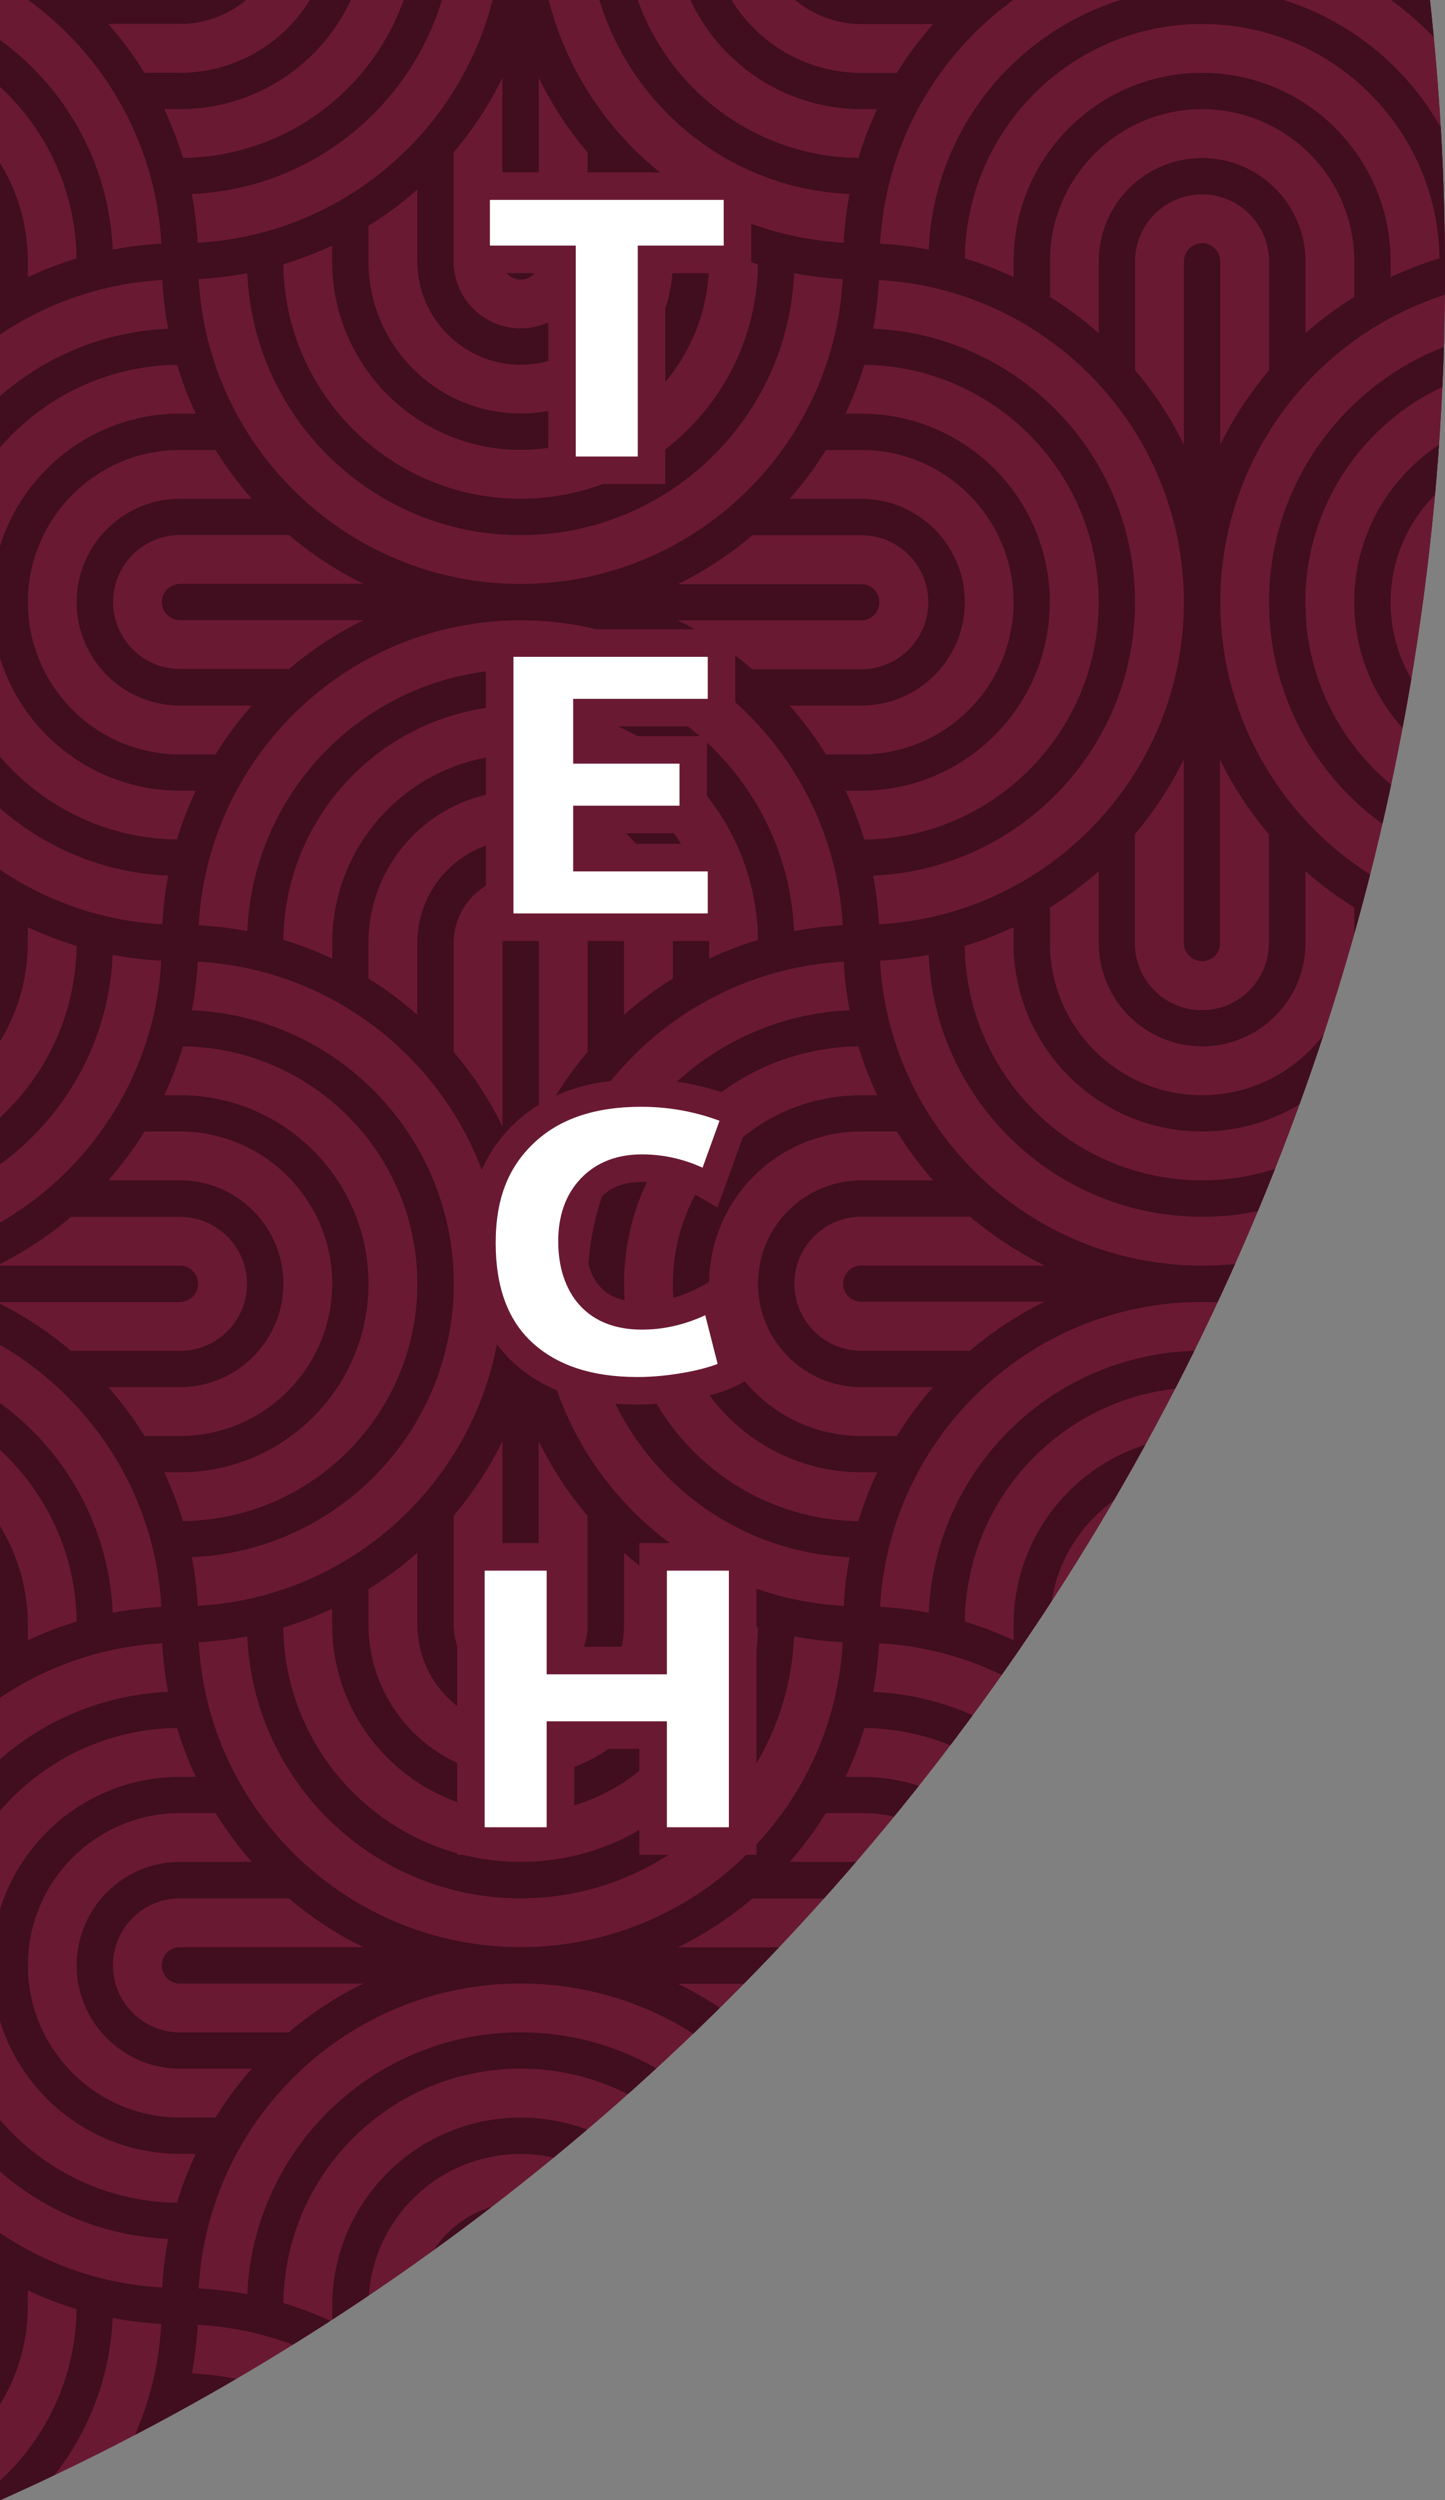 <?xml version="1.0" encoding="UTF-8"?>
<svg id="Layer_2" data-name="Layer 2" xmlns="http://www.w3.org/2000/svg" xmlns:xlink="http://www.w3.org/1999/xlink" viewBox="0 0 209.83 362.96">
  <rect x="0" y="0" width="209.83" height="362.96" fill="#808080" stroke="none"/>
  <defs>
    <style>
      .cls-1 {
        fill: #fff;
        stroke: #6a1933;
        stroke-miterlimit: 10;
        stroke-width: 4px;
      }

      .cls-2 {
        fill: #6a1933;
      }

      .cls-3 {
        fill: #400e1e;
      }

      .cls-4 {
        clip-path: url(#clippath);
      }
    </style>
    <clipPath id="clippath">
      <path class="cls-2" d="M0,214.67v148.29c123.65-55.21,209.83-179.24,209.83-323.4,0-13.37-.75-26.57-2.19-39.56H0v214.67Z"/>
    </clipPath>
  </defs>
  <g id="INDIVIDUAL">
    <g id="T_-_Text" data-name="T - Text">
      <path class="cls-2" d="M0,214.67v148.29c123.65-55.21,209.83-179.24,209.83-323.4,0-13.37-.75-26.57-2.19-39.56H0v214.67Z"/>
      <g class="cls-4">
        <path class="cls-2" d="M0,214.67v148.29c123.65-55.21,209.83-179.24,209.83-323.4,0-13.37-.75-26.57-2.19-39.56H0v214.67Z"/>
        <path class="cls-3" d="M322.97,431.08c-25.82,0-46.83-21.01-46.83-46.83s21.01-46.83,46.83-46.83c1.46,0,2.64-1.18,2.64-2.64,0,0,0,0,0,0,0-3.52-.35-6.96-1.02-10.28.62-.48,1.02-1.23,1.02-2.08,0-1.31-.95-2.39-2.19-2.6-.74-2.46-1.65-4.84-2.73-7.13h2.29c1.46,0,2.64-1.18,2.64-2.64s-1.18-2.64-2.64-2.64h-5.15c-1.56-2.51-3.32-4.88-5.27-7.09h10.42c1.46,0,2.64-1.18,2.64-2.64s-1.18-2.64-2.64-2.64h-15.81c-3.29-2.79-6.92-5.18-10.83-7.09h26.64c1.46,0,2.64-1.18,2.64-2.64s-1.18-2.64-2.64-2.64h-26.64c3.91-1.91,7.54-4.3,10.83-7.09h15.81c1.46,0,2.64-1.18,2.64-2.64s-1.18-2.64-2.64-2.64h-10.42c1.95-2.21,3.72-4.58,5.27-7.09h5.15c1.46,0,2.64-1.18,2.64-2.64s-1.18-2.64-2.64-2.64h-2.29c1.08-2.29,1.99-4.67,2.73-7.13,1.24-.21,2.19-1.29,2.19-2.6,0-.85-.4-1.6-1.02-2.08.67-3.32,1.02-6.76,1.02-10.28,0,0,0,0,0,0,0-.73-.3-1.39-.77-1.87-.48-.48-1.14-.77-1.87-.77,0,0,0,0,0,0-25.82,0-46.83-21.01-46.83-46.83s21.01-46.83,46.83-46.83c1.46,0,2.64-1.18,2.64-2.64,0,0,0,0,0,0,0-3.52-.35-6.96-1.02-10.28.62-.48,1.02-1.23,1.02-2.08,0-1.31-.95-2.39-2.19-2.6-.74-2.46-1.65-4.84-2.73-7.13h2.29c1.46,0,2.64-1.18,2.64-2.64s-1.18-2.64-2.64-2.64h-5.15c-1.56-2.51-3.32-4.88-5.27-7.09h10.42c1.46,0,2.64-1.18,2.64-2.64s-1.18-2.64-2.64-2.64h-15.81c-3.29-2.79-6.92-5.18-10.83-7.09h26.64c1.46,0,2.64-1.18,2.64-2.64s-1.18-2.64-2.64-2.64h-26.64c3.91-1.91,7.54-4.3,10.83-7.09h15.81c1.46,0,2.64-1.18,2.64-2.64s-1.18-2.64-2.64-2.64h-10.42c1.95-2.21,3.72-4.58,5.27-7.09h5.15c1.46,0,2.64-1.18,2.64-2.64s-1.18-2.64-2.64-2.64h-2.29c1.08-2.29,1.99-4.67,2.73-7.13,1.24-.21,2.19-1.29,2.19-2.6,0-.85-.4-1.6-1.02-2.08.67-3.32,1.02-6.76,1.02-10.28,0,0,0,0,0,0,0-.73-.3-1.39-.77-1.87-.48-.48-1.14-.77-1.87-.77,0,0,0,0,0,0-25.82,0-46.83-21.01-46.83-46.83s21.01-46.83,46.83-46.83c1.46,0,2.64-1.18,2.64-2.64s-1.18-2.64-2.64-2.64c-3.52,0-6.96.35-10.29,1.02-.48-.62-1.23-1.02-2.08-1.02-1.31,0-2.39.95-2.6,2.19-2.46.74-4.84,1.65-7.13,2.73v-2.29c0-1.46-1.18-2.64-2.64-2.64s-2.64,1.18-2.64,2.64v5.15c-2.51,1.56-4.88,3.32-7.09,5.27v-10.42c0-1.46-1.18-2.64-2.64-2.64s-2.64,1.18-2.64,2.64v15.81c-2.79,3.29-5.18,6.92-7.09,10.83v-26.64c0-1.46-1.18-2.64-2.64-2.64s-2.64,1.18-2.64,2.64v26.64c-1.91-3.91-4.3-7.54-7.09-10.83v-15.81c0-1.46-1.18-2.64-2.64-2.64s-2.64,1.18-2.64,2.64v10.42c-2.21-1.95-4.58-3.72-7.09-5.27v-5.15c0-1.46-1.18-2.64-2.64-2.64s-2.64,1.18-2.64,2.64v2.29c-2.29-1.08-4.67-1.99-7.13-2.73-.21-1.25-1.29-2.19-2.6-2.19-.85,0-1.6.4-2.08,1.02-3.33-.67-6.77-1.02-10.29-1.02-1.46,0-2.64,1.18-2.64,2.64,0,25.82-21.01,46.83-46.83,46.83s-46.83-21.01-46.83-46.83c0-1.46-1.18-2.64-2.64-2.64-3.52,0-6.96.35-10.29,1.02-.48-.62-1.23-1.02-2.08-1.02-1.31,0-2.39.95-2.6,2.19-2.46.74-4.84,1.65-7.13,2.73v-2.29c0-1.46-1.18-2.64-2.64-2.64s-2.64,1.18-2.64,2.64v5.15c-2.51,1.56-4.88,3.32-7.09,5.27v-10.42c0-1.46-1.18-2.64-2.64-2.64s-2.64,1.18-2.64,2.64v15.81c-2.79,3.29-5.18,6.92-7.09,10.83v-26.64c0-1.46-1.18-2.64-2.64-2.64s-2.64,1.18-2.64,2.64v26.64c-1.91-3.91-4.3-7.54-7.09-10.83v-15.81c0-1.46-1.18-2.64-2.64-2.64s-2.64,1.18-2.64,2.64v10.42c-2.21-1.95-4.58-3.72-7.09-5.27v-5.15c0-1.46-1.18-2.64-2.64-2.64s-2.64,1.18-2.64,2.64v2.29c-2.29-1.08-4.67-1.99-7.13-2.73-.21-1.25-1.29-2.19-2.6-2.19-.85,0-1.6.4-2.08,1.02-3.33-.67-6.77-1.02-10.29-1.02-1.46,0-2.64,1.18-2.64,2.64C23.5-35.17,2.49-14.16-23.34-14.16s-46.83-21.01-46.83-46.83c0-1.46-1.18-2.64-2.64-2.64-3.52,0-6.96.35-10.29,1.02-.48-.62-1.23-1.02-2.08-1.02-1.31,0-2.39.95-2.6,2.19-2.46.74-4.84,1.65-7.13,2.73v-2.29c0-1.46-1.18-2.64-2.64-2.64s-2.64,1.18-2.64,2.64v5.15c-2.51,1.56-4.88,3.32-7.09,5.27v-10.42c0-1.46-1.18-2.64-2.64-2.64s-2.64,1.18-2.64,2.64v15.81c-2.79,3.29-5.18,6.92-7.09,10.83v-26.64c0-1.46-1.18-2.64-2.64-2.64s-2.64,1.18-2.64,2.64v26.64c-1.91-3.91-4.3-7.54-7.09-10.83v-15.81c0-1.46-1.18-2.64-2.64-2.64s-2.64,1.18-2.64,2.64v10.42c-2.21-1.95-4.58-3.72-7.09-5.27v-5.15c0-1.46-1.18-2.64-2.64-2.64s-2.64,1.18-2.64,2.64v2.29c-2.29-1.08-4.67-1.99-7.13-2.73-.21-1.25-1.29-2.19-2.6-2.19-.85,0-1.6.4-2.08,1.02-3.33-.67-6.77-1.02-10.29-1.02-1.46,0-2.64,1.18-2.64,2.64s1.18,2.64,2.64,2.64c25.82,0,46.83,21.01,46.83,46.83s-21.01,46.83-46.83,46.83c0,0,0,0,0,0-1.46,0-2.64,1.18-2.64,2.64,0,3.52.35,6.96,1.02,10.29-.62.48-1.02,1.23-1.02,2.08,0,1.31.95,2.39,2.19,2.6.74,2.46,1.65,4.84,2.73,7.13h-2.29c-1.46,0-2.64,1.18-2.64,2.64s1.18,2.64,2.64,2.64h5.15c1.56,2.51,3.32,4.88,5.27,7.09h-10.42c-1.46,0-2.64,1.18-2.64,2.64s1.18,2.64,2.64,2.64h15.81c3.29,2.79,6.92,5.18,10.83,7.09h-26.64c-1.46,0-2.64,1.18-2.64,2.64s1.18,2.64,2.64,2.64h26.64c-3.91,1.91-7.54,4.3-10.83,7.09h-15.81c-1.46,0-2.64,1.18-2.64,2.64s1.18,2.64,2.64,2.64h10.42c-1.95,2.21-3.72,4.58-5.27,7.09h-5.15c-1.46,0-2.64,1.18-2.64,2.64s1.18,2.64,2.64,2.64h2.29c-1.08,2.29-1.99,4.67-2.73,7.13-1.25.21-2.19,1.29-2.19,2.6,0,.85.4,1.6,1.02,2.08-.67,3.33-1.02,6.77-1.02,10.29,0,.73.3,1.39.77,1.87.48.48,1.14.77,1.87.77,25.82,0,46.83,21.01,46.83,46.83s-21.01,46.83-46.83,46.83c0,0,0,0,0,0-1.46,0-2.64,1.18-2.64,2.64,0,3.52.35,6.96,1.02,10.29-.62.48-1.02,1.23-1.02,2.08,0,1.31.95,2.39,2.19,2.6.74,2.46,1.65,4.84,2.73,7.13h-2.29c-1.46,0-2.64,1.18-2.64,2.64s1.18,2.64,2.64,2.64h5.15c1.56,2.51,3.32,4.88,5.27,7.09h-10.42c-1.46,0-2.64,1.18-2.64,2.64s1.18,2.64,2.64,2.64h15.81c3.29,2.79,6.92,5.18,10.83,7.09h-26.64c-1.46,0-2.64,1.18-2.64,2.64s1.18,2.64,2.64,2.64h26.64c-3.91,1.91-7.54,4.3-10.83,7.09h-15.81c-1.46,0-2.64,1.18-2.64,2.64s1.18,2.64,2.64,2.64h10.42c-1.95,2.21-3.72,4.58-5.27,7.09h-5.15c-1.46,0-2.64,1.18-2.64,2.64s1.18,2.64,2.64,2.64h2.29c-1.08,2.29-1.99,4.67-2.73,7.13-1.25.21-2.19,1.29-2.19,2.6,0,.85.4,1.6,1.02,2.08-.67,3.33-1.02,6.77-1.02,10.29,0,.73.3,1.39.77,1.87.48.48,1.14.77,1.87.77,25.82,0,46.83,21.01,46.83,46.83s-21.01,46.83-46.83,46.83c-1.46,0-2.64,1.18-2.64,2.64s1.18,2.64,2.64,2.64c3.52,0,6.96-.35,10.29-1.02.48.62,1.23,1.02,2.08,1.02,1.31,0,2.39-.95,2.6-2.19,2.46-.74,4.84-1.65,7.13-2.73v2.29c0,1.46,1.18,2.64,2.64,2.64s2.64-1.18,2.64-2.64v-5.15c2.51-1.56,4.88-3.32,7.09-5.27v10.42c0,1.46,1.18,2.64,2.64,2.64s2.64-1.18,2.64-2.64v-15.81c2.79-3.29,5.18-6.92,7.09-10.83v26.64c0,1.46,1.18,2.64,2.64,2.64s2.64-1.18,2.64-2.64v-26.64c1.91,3.91,4.3,7.54,7.09,10.83v15.81c0,1.46,1.18,2.64,2.64,2.64s2.64-1.18,2.64-2.64v-10.42c2.21,1.95,4.58,3.72,7.09,5.27v5.15c0,1.46,1.18,2.64,2.64,2.64s2.64-1.18,2.64-2.64v-2.29c2.29,1.08,4.67,1.99,7.13,2.73.21,1.24,1.29,2.19,2.6,2.19.85,0,1.6-.4,2.08-1.02,3.33.67,6.77,1.02,10.29,1.02,1.46,0,2.64-1.18,2.64-2.64,0-25.82,21.01-46.83,46.83-46.83s46.83,21.01,46.83,46.83c0,1.46,1.18,2.64,2.64,2.64,3.52,0,6.96-.35,10.29-1.02.48.62,1.23,1.02,2.08,1.02,1.31,0,2.39-.95,2.6-2.19,2.46-.74,4.84-1.65,7.13-2.73v2.29c0,1.46,1.18,2.64,2.64,2.64s2.64-1.18,2.64-2.64v-5.15c2.51-1.56,4.88-3.32,7.09-5.27v10.42c0,1.46,1.18,2.64,2.64,2.64s2.64-1.18,2.64-2.64v-15.81c2.79-3.29,5.18-6.92,7.09-10.83v26.64c0,1.46,1.18,2.64,2.64,2.64s2.64-1.18,2.64-2.64v-26.64c1.91,3.91,4.3,7.54,7.09,10.83v15.81c0,1.46,1.18,2.64,2.64,2.64s2.64-1.18,2.64-2.64v-10.42c2.21,1.95,4.58,3.72,7.09,5.27v5.15c0,1.46,1.18,2.64,2.64,2.64s2.64-1.18,2.64-2.64v-2.29c2.29,1.08,4.67,1.99,7.13,2.73.21,1.24,1.29,2.19,2.6,2.19.85,0,1.6-.4,2.08-1.02,3.33.67,6.77,1.02,10.29,1.02,1.46,0,2.64-1.18,2.64-2.64,0-25.82,21.01-46.83,46.83-46.83s46.83,21.01,46.83,46.83c0,1.46,1.18,2.64,2.64,2.64,3.52,0,6.96-.35,10.29-1.02.48.62,1.23,1.02,2.08,1.02,1.31,0,2.39-.95,2.6-2.19,2.46-.74,4.84-1.65,7.13-2.73v2.29c0,1.46,1.18,2.64,2.64,2.64s2.64-1.18,2.64-2.64v-5.15c2.51-1.56,4.88-3.32,7.09-5.27v10.42c0,1.46,1.18,2.64,2.64,2.64s2.64-1.18,2.64-2.64v-15.81c2.79-3.29,5.18-6.92,7.09-10.83v26.64c0,1.46,1.18,2.64,2.64,2.64s2.64-1.18,2.64-2.64v-26.64c1.91,3.91,4.3,7.54,7.09,10.83v15.81c0,1.46,1.18,2.64,2.64,2.64s2.64-1.18,2.64-2.64v-10.42c2.21,1.95,4.58,3.72,7.09,5.27v5.15c0,1.46,1.18,2.64,2.64,2.64s2.64-1.18,2.64-2.64v-2.29c2.29,1.08,4.67,1.99,7.13,2.73.21,1.24,1.29,2.19,2.6,2.19.85,0,1.6-.4,2.08-1.02,3.33.67,6.77,1.02,10.29,1.02,1.46,0,2.64-1.18,2.64-2.64s-1.18-2.64-2.64-2.64ZM274.02,332.19s0,0-.01,0c-.05,0-.1-.01-.15-.02-.03,0-.07-.01-.1-.01-.03,0-.05,0-.08,0-.06,0-.12,0-.18,0-.07,0-.13,0-.2,0-.02,0-.04,0-.06,0-.04,0-.08.01-.12.02-.05,0-.09.01-.14.02,0,0,0,0-.01,0-.42.08-.8.27-1.12.53,0,0-.02.01-.03.02-.03.02-.05.04-.07.07-.04.03-.08.07-.12.11-.04.04-.08.09-.12.13-.02.02-.04.04-.05.06-.01.01-.02.03-.03.04-.31.39-.51.86-.56,1.38,0,.09-.01.18-.01.26,0,0,0,.01,0,.02v26.62c-1.91-3.91-4.3-7.54-7.09-10.83v-15.81s0,0,0,0c0-5.36,4.37-9.73,9.73-9.73s9.73,4.36,9.73,9.73c0,0,0,0,0,0v15.8c-2.79,3.29-5.18,6.92-7.09,10.83v-26.64c0-1.28-.91-2.34-2.11-2.59ZM288.5,345.2v-10.42s0,0,0-.01c0-8.27-6.73-15-15.01-15s-15.01,6.73-15.01,15.01c0,0,0,0,0,0v10.42c-2.21-1.95-4.58-3.72-7.09-5.27v-5.15s0,0,0,0c0-12.18,9.91-22.09,22.1-22.09s22.1,9.91,22.1,22.1c0,0,0,0,0,0v5.15c-2.51,1.56-4.88,3.32-7.09,5.27ZM300.87,334.77c0-15.09-12.28-27.37-27.37-27.37s-27.37,12.28-27.37,27.37c0,0,0,0,0,0v2.28c-2.28-1.07-4.64-1.98-7.09-2.72.23-18.81,15.6-34.03,34.46-34.03s34.23,15.23,34.46,34.03c-2.44.74-4.81,1.65-7.09,2.72v-2.29s0,0,0,0ZM320.26,332.21c-2.4.12-4.76.41-7.06.85-.9-21.12-18.36-38.03-39.7-38.03s-38.8,16.91-39.7,38.03c-2.3-.44-4.66-.73-7.06-.85,1.34-24.63,21.8-44.27,46.76-44.27s45.42,19.63,46.76,44.27ZM224.02,399.26c8.27,0,15.01-6.73,15.01-15.01s-6.73-15.01-15.01-15.01h-10.42c1.95-2.21,3.72-4.58,5.27-7.09h5.15c12.18,0,22.1,9.91,22.1,22.1s-9.91,22.1-22.1,22.1h-5.15c-1.56-2.51-3.32-4.88-5.27-7.09h10.42ZM125.08,369.24c-8.27,0-15.01,6.73-15.01,15.01s6.73,15.01,15.01,15.01h10.42c-1.95,2.21-3.72,4.58-5.27,7.09h-5.15c-12.18,0-22.1-9.91-22.1-22.1s9.91-22.1,22.1-22.1h5.15c1.56,2.51,3.32,4.88,5.27,7.09h-10.42ZM124.65,418.71c-18.81-.23-34.03-15.6-34.03-34.46s15.23-34.23,34.03-34.46c.74,2.44,1.65,4.81,2.72,7.09h-2.29c-15.09,0-27.37,12.28-27.37,27.37s12.28,27.37,27.37,27.37h2.29c-1.07,2.28-1.98,4.64-2.72,7.09ZM76.14,332.19s0,0-.01,0c-.05,0-.1-.02-.15-.02-.03,0-.07-.01-.1-.01-.03,0-.05,0-.08,0-.06,0-.12,0-.18,0-.07,0-.13,0-.2,0-.02,0-.04,0-.06,0-.04,0-.08.01-.12.02-.05,0-.09.01-.14.02,0,0,0,0-.01,0-.42.08-.8.27-1.12.53,0,0-.02.01-.03.02-.02.02-.04.04-.06.06-.04.04-.09.07-.13.12-.04.04-.07.07-.1.11-.02.03-.05.05-.07.08-.01.02-.02.03-.04.05-.25.32-.43.7-.51,1.11,0,.05-.02.1-.02.14,0,.03-.01.07-.02.1,0,.09-.01.18-.01.27,0,0,0,.01,0,.02v26.62c-1.91-3.91-4.3-7.54-7.09-10.83v-15.81s0,0,0,0c0-5.36,4.37-9.73,9.73-9.73s9.73,4.36,9.73,9.73c0,0,0,0,0,0v15.8c-2.79,3.29-5.18,6.92-7.09,10.83v-26.64c0-1.28-.91-2.34-2.11-2.59ZM90.61,334.77c0-8.27-6.73-15-15.01-15s-15.01,6.73-15.01,15.01c0,0,0,0,0,0v10.42c-2.21-1.95-4.58-3.72-7.09-5.27v-5.15s0,0,0,0c0-12.18,9.91-22.09,22.1-22.09s22.1,9.91,22.1,22.1c0,0,0,0,0,0v5.15c-2.51,1.56-4.88,3.32-7.09,5.27v-10.42s0,0,0-.01ZM102.98,334.77c0-15.09-12.28-27.37-27.37-27.37s-27.37,12.28-27.37,27.37c0,0,0,0,0,0v2.28c-2.28-1.07-4.64-1.98-7.09-2.72.23-18.81,15.6-34.03,34.46-34.03s34.23,15.23,34.46,34.03c-2.44.74-4.81,1.65-7.09,2.72v-2.29s0,0,0,0ZM115.31,333.06c-.9-21.12-18.36-38.03-39.7-38.03s-38.8,16.91-39.7,38.03c-2.3-.44-4.66-.73-7.06-.85,1.34-24.63,21.8-44.27,46.76-44.27s45.42,19.63,46.76,44.27c-2.4.12-4.76.41-7.06.85ZM26.14,399.26c8.27,0,15.01-6.73,15.01-15.01s-6.73-15.01-15.01-15.01h-10.42c1.95-2.21,3.72-4.58,5.27-7.09h5.15c12.18,0,22.1,9.91,22.1,22.1s-9.91,22.1-22.1,22.1h-5.15c-1.56-2.51-3.32-4.88-5.27-7.09h10.42ZM-72.81,369.24c-8.27,0-15.01,6.73-15.01,15.01s6.73,15.01,15.01,15.01h10.42c-1.95,2.21-3.72,4.58-5.27,7.09h-5.15c-12.18,0-22.1-9.91-22.1-22.1s9.91-22.1,22.1-22.1h5.15c1.56,2.51,3.32,4.88,5.27,7.09h-10.42ZM-73.24,418.71c-18.81-.23-34.03-15.6-34.03-34.46s15.23-34.23,34.03-34.46c.74,2.44,1.65,4.81,2.72,7.09h-2.29c-15.09,0-27.37,12.28-27.37,27.37s12.28,27.37,27.37,27.37h2.29c-1.07,2.28-1.98,4.64-2.72,7.09ZM-72.81,287.94s0,0,0,0c.04,0,.09,0,.13,0,.77-.04,1.45-.4,1.91-.96.01-.01.02-.03.03-.04.04-.06.09-.11.13-.17,0,0,0,0,0,0,0,0,0-.01.01-.02.18-.28.31-.59.38-.93,0,0,0,0,0,0,0-.02,0-.04,0-.06.01-.07.02-.13.03-.2,0-.02,0-.04,0-.06,0-.07,0-.13,0-.2s0-.13-.01-.2c0-.02,0-.04,0-.06,0-.07-.02-.14-.03-.21,0-.01,0-.03,0-.04,0,0,0,0,0,0-.09-.43-.28-.82-.54-1.15,0,0,0,0,0,0-.48-.59-1.22-.96-2.04-.96h-26.64c3.91-1.91,7.54-4.3,10.83-7.09h15.8s0,0,0,0c5.36,0,9.73,4.36,9.73,9.73s-4.36,9.73-9.73,9.73c0,0,0,0,0,0h-15.81c-3.29-2.79-6.92-5.18-10.83-7.09h26.63ZM-72.81,300.31s0,0,0,0c8.27,0,15.01-6.73,15.01-15.01s-6.73-15-15-15.01c0,0,0,0-.01,0h-10.42c1.95-2.21,3.72-4.58,5.27-7.09h5.15s0,0,0,0c12.18,0,22.1,9.91,22.1,22.1s-9.91,22.1-22.09,22.1c0,0,0,0,0,0h-5.15c-1.56-2.51-3.32-4.88-5.27-7.09h10.42ZM-149.65,235.83s0,0,0,0c0,15.09,12.28,27.37,27.37,27.37s27.37-12.28,27.37-27.37c0,0,0,0,0,0v-2.29c2.28,1.07,4.64,1.98,7.09,2.72-.23,18.81-15.6,34.03-34.46,34.03s-34.23-15.23-34.46-34.03c2.44-.74,4.81-1.65,7.09-2.72v2.28ZM-119.64,186.36c0-24.96,19.63-45.42,44.27-46.76.12,2.4.41,4.76.85,7.06-21.12.9-38.03,18.36-38.03,39.7s16.91,38.8,38.03,39.7c-.44,2.3-.73,4.66-.85,7.06-24.63-1.34-44.27-21.8-44.27-46.76ZM-94.91,136.88c0-15.09-12.28-27.37-27.37-27.37s-27.37,12.28-27.37,27.37c0,0,0,0,0,0v2.28c-2.28-1.07-4.64-1.98-7.09-2.72.23-18.81,15.6-34.03,34.46-34.03s34.23,15.23,34.46,34.03c-2.44.74-4.81,1.65-7.09,2.72v-2.29s0,0,0,0ZM-72.81,90.06s0,0,0,0c.09,0,.18,0,.27-.01,0,0,.01,0,.02,0,.08,0,.15-.02.23-.03,0,0,0,0,.01,0,.33-.07.63-.19.9-.37.01,0,.03-.01.04-.02,0,0,0,0,0,0,.22-.14.41-.32.57-.52,0,0,.01-.02.02-.03.05-.06.09-.12.14-.18,0,0,0,0,0,0,0,0,0,0,0-.01.09-.14.17-.29.24-.44,0,0,0,0,0,0,0,0,0,0,0,0,.06-.16.11-.32.15-.49,0,0,0,0,0,0,0-.02,0-.03,0-.05.01-.07.02-.14.03-.21,0-.02,0-.04,0-.06,0-.07.01-.13.01-.2,0-1.46-1.18-2.64-2.64-2.64h-26.64c3.91-1.91,7.54-4.3,10.83-7.09h15.8s0,0,0,0c5.36,0,9.73,4.36,9.73,9.73s-4.36,9.73-9.73,9.73c0,0,0,0,0,0h-15.81c-3.29-2.79-6.92-5.18-10.83-7.09h26.63ZM-72.81,102.42s0,0,0,0c8.27,0,15.01-6.73,15.01-15.01s-6.73-15-15-15.01c0,0,0,0-.01,0h-10.42c1.95-2.21,3.72-4.58,5.27-7.09h5.15s0,0,0,0c12.18,0,22.1,9.91,22.1,22.1s-9.91,22.1-22.09,22.1c0,0,0,0,0,0h-5.15c-1.56-2.51-3.32-4.88-5.27-7.09h10.42ZM-72.81-26.53c-8.27,0-15.01,6.73-15.01,15.01s6.73,15.01,15.01,15.01h10.42c-1.95,2.21-3.72,4.58-5.27,7.09h-5.15c-12.18,0-22.1-9.91-22.1-22.1s9.91-22.1,22.1-22.1h5.15c1.56,2.51,3.32,4.88,5.27,7.09h-10.42ZM26.14,3.48c8.27,0,15.01-6.73,15.01-15.01s-6.73-15.01-15.01-15.01h-10.42c1.95-2.21,3.72-4.58,5.27-7.09h5.15c12.18,0,22.1,9.91,22.1,22.1s-9.91,22.1-22.1,22.1h-5.15c-1.56-2.51-3.32-4.88-5.27-7.09h10.42ZM26.57-45.99c18.81.23,34.03,15.6,34.03,34.46S45.37,22.7,26.57,22.93c-.74-2.44-1.65-4.81-2.72-7.09h2.29c15.09,0,27.37-12.28,27.37-27.37s-12.28-27.37-27.37-27.37h-2.29c1.07-2.28,1.98-4.64,2.72-7.09ZM72.97,37.93s0,.01,0,.02c0,.09,0,.18.01.27,0,.04.01.08.02.12,0,.04.01.09.02.13.08.42.27.81.53,1.13,0,0,.01.02.02.03.04.05.08.09.12.14.02.02.03.04.05.06.01.01.03.03.04.04.05.05.1.09.15.13,0,0,0,0,0,0,.46.37,1.04.6,1.67.6,1.46,0,2.64-1.18,2.64-2.64V11.31c1.91,3.91,4.3,7.54,7.09,10.83v15.8s0,0,0,0c0,5.36-4.36,9.73-9.73,9.73s-9.73-4.36-9.73-9.73c0,0,0,0,0,0v-15.81c2.79-3.29,5.18-6.92,7.09-10.83v26.62ZM60.6,37.94s0,0,0,0c0,8.27,6.73,15.01,15.01,15.01s15-6.73,15.01-15c0,0,0,0,0-.01v-10.42c2.21,1.95,4.58,3.72,7.09,5.27v5.14s0,0,0,0c0,12.18-9.91,22.1-22.1,22.1s-22.1-9.91-22.1-22.09c0,0,0,0,0,0v-5.15c2.51-1.56,4.88-3.32,7.09-5.27v10.42ZM48.23,37.94s0,0,0,0c0,15.09,12.28,27.37,27.37,27.37s27.37-12.28,27.37-27.37c0,0,0,0,0,0v-2.29c2.28,1.07,4.64,1.98,7.09,2.72-.23,18.81-15.6,34.03-34.46,34.03s-34.23-15.23-34.46-34.03c2.44-.74,4.81-1.65,7.09-2.72v2.28ZM35.91,39.66c.9,21.12,18.36,38.03,39.7,38.03s38.8-16.91,39.7-38.03c2.3.44,4.66.73,7.06.85-1.34,24.63-21.8,44.26-46.76,44.26s-45.42-19.63-46.76-44.26c2.4-.12,4.76-.41,7.06-.85ZM125.08-26.53c-8.27,0-15.01,6.73-15.01,15.01s6.73,15.01,15.01,15.01h10.42c-1.95,2.21-3.72,4.58-5.27,7.09h-5.15c-12.18,0-22.1-9.91-22.1-22.1s9.91-22.1,22.1-22.1h5.15c1.56,2.51,3.32,4.88,5.27,7.09h-10.42ZM224.02,3.48c8.27,0,15.01-6.73,15.01-15.01s-6.73-15.01-15.01-15.01h-10.42c1.95-2.21,3.72-4.58,5.27-7.09h5.15c12.18,0,22.1,9.91,22.1,22.1s-9.91,22.1-22.1,22.1h-5.15c-1.56-2.51-3.32-4.88-5.27-7.09h10.42ZM224.46-45.99c18.81.23,34.03,15.6,34.03,34.46s-15.23,34.23-34.03,34.46c-.74-2.44-1.65-4.81-2.72-7.09h2.29c15.09,0,27.37-12.28,27.37-27.37s-12.28-27.37-27.37-27.37h-2.29c1.07-2.28,1.98-4.64,2.72-7.09ZM224.02,84.78c-.73,0-1.39.3-1.87.77,0,0,0,0,0,0,0,0,0,0-.01.01-.06.06-.11.12-.16.18,0,0,0,0,0,0-.32.39-.53.88-.58,1.41,0,.09-.01.17-.01.26s0,.17.01.26c.05.53.26,1.01.58,1.4,0,0,0,0,.01.01.04.05.09.1.13.15.01.01.03.03.04.04,0,0,.02.01.03.02.05.05.11.1.17.15,0,0,0,0,0,0,.39.32.88.53,1.41.58.09,0,.17.01.26.01,0,0,0,0,0,0h26.64c-3.91,1.91-7.54,4.3-10.83,7.09h-15.81s0,0,0,0c-5.36,0-9.73-4.37-9.73-9.73s4.36-9.73,9.73-9.73c0,0,0,0,0,0h15.8c3.29,2.79,6.92,5.18,10.83,7.09h-26.64ZM224.02,72.41s0,0-.01,0c-8.27,0-15,6.74-15,15.01s6.73,15.01,15.01,15.01c0,0,0,0,0,0h10.42c-1.95,2.21-3.72,4.58-5.27,7.09h-5.15s0,0,0,0c-12.18,0-22.09-9.91-22.09-22.1s9.91-22.1,22.1-22.1c0,0,0,0,0,0h5.14c1.56,2.51,3.32,4.88,5.27,7.09h-10.42ZM300.87,136.88c0-15.09-12.28-27.37-27.37-27.37s-27.37,12.28-27.37,27.37c0,0,0,0,0,0v2.28c-2.28-1.07-4.64-1.98-7.09-2.72.23-18.81,15.6-34.03,34.46-34.03s34.23,15.23,34.46,34.03c-2.44.74-4.81,1.65-7.09,2.72v-2.29s0,0,0,0ZM270.86,186.36c0,24.96-19.63,45.42-44.27,46.76-.12-2.4-.41-4.76-.85-7.06,21.12-.9,38.03-18.36,38.03-39.7s-16.91-38.8-38.03-39.7c.44-2.3.73-4.66.85-7.06,24.63,1.34,44.27,21.8,44.27,46.76ZM246.12,235.83s0,0,0,0c0,15.09,12.28,27.37,27.37,27.37s27.37-12.28,27.37-27.37c0,0,0,0,0,0v-2.29c2.28,1.07,4.64,1.98,7.09,2.72-.23,18.81-15.6,34.03-34.46,34.03s-34.23-15.23-34.46-34.03c2.44-.74,4.81-1.65,7.09-2.72v2.28ZM224.02,282.67c-.06,0-.12,0-.17,0,0,0-.02,0-.03,0-.74.06-1.39.41-1.84.95,0,0,0,0,0,0-.32.39-.53.88-.58,1.41,0,.09-.01.17-.01.26s0,.17.01.26c.05.53.26,1,.57,1.39,0,0,.01.01.02.02.04.04.08.09.12.13.02.02.04.04.06.06,0,0,.01.01.02.02.45.44,1.05.71,1.71.75.04,0,.09,0,.13,0,0,0,0,0,0,0h26.63c-3.91,1.91-7.54,4.3-10.83,7.09h-15.81s0,0,0,0c-5.36,0-9.73-4.37-9.73-9.73s4.36-9.73,9.73-9.73c0,0,0,0,0,0h15.8c3.29,2.79,6.92,5.18,10.83,7.09h-26.64ZM224.02,270.3s0,0-.01,0c-8.27,0-15,6.74-15,15.01s6.73,15.01,15.01,15.01c0,0,0,0,0,0h10.42c-1.95,2.21-3.72,4.58-5.27,7.09h-5.15s0,0,0,0c-12.18,0-22.09-9.91-22.09-22.1s9.91-22.1,22.1-22.1c0,0,0,0,0,0h5.14c1.56,2.51,3.32,4.88,5.27,7.09h-10.42ZM-70.24,332.07c-.12-2.4-.41-4.76-.85-7.06,21.12-.9,38.03-18.36,38.03-39.7s-16.91-38.8-38.03-39.7c.44-2.3.73-4.66.85-7.06,24.63,1.34,44.27,21.8,44.27,46.76s-19.63,45.42-44.27,46.76ZM-71.09,127.12c21.12-.9,38.03-18.36,38.03-39.7s-16.91-38.8-38.03-39.7c.44-2.3.73-4.66.85-7.06,24.63,1.34,44.27,21.8,44.27,46.76s-19.63,45.42-44.27,46.76c-.12-2.4-.41-4.76-.85-7.06ZM221.46,40.66c.12,2.4.41,4.76.85,7.06-21.12.9-38.03,18.36-38.03,39.7s16.91,38.8,38.03,39.7c-.44,2.3-.73,4.66-.85,7.06-24.63-1.34-44.26-21.8-44.26-46.76s19.63-45.42,44.26-46.76ZM176.62,234.2s-.02-.03-.03-.04c-.01-.01-.02-.03-.04-.04-.04-.05-.09-.1-.14-.15-.03-.03-.06-.05-.08-.08-.42-.39-.97-.64-1.57-.69-.02,0-.03,0-.05,0-.05,0-.11,0-.16,0-.04,0-.08,0-.11,0-.01,0-.02,0-.03,0-.44.02-.85.16-1.21.37,0,0,0,0,0,0-.08.05-.16.1-.24.16-.01.01-.03.02-.04.03-.07.06-.15.12-.21.19,0,0-.01,0-.02.01-.05.05-.09.1-.13.15-.01.01-.03.03-.04.04-.01.01-.02.03-.03.04-.3.38-.51.86-.56,1.37,0,.09-.01.18-.01.26,0,0,0,.01,0,.02v26.62c-1.91-3.91-4.3-7.54-7.09-10.83v-15.81c0-5.36,4.36-9.73,9.73-9.73s9.73,4.36,9.73,9.73v15.81c-2.79,3.29-5.18,6.92-7.09,10.83v-26.64c0-.62-.21-1.19-.57-1.64ZM189.56,235.83c0-8.27-6.73-15.01-15.01-15.01s-15.01,6.73-15.01,15.01v10.42c-2.21-1.95-4.58-3.72-7.09-5.27v-5.15c0-12.18,9.91-22.1,22.1-22.1s22.1,9.91,22.1,22.1v5.15c-2.51,1.56-4.88,3.32-7.09,5.27v-10.42ZM201.93,235.83c0-15.09-12.28-27.37-27.37-27.37s-27.37,12.28-27.37,27.37v2.29c-2.28-1.07-4.64-1.98-7.09-2.72.23-18.81,15.6-34.03,34.46-34.03s34.23,15.23,34.46,34.03c-2.44.74-4.81,1.65-7.09,2.72v-2.29ZM214.26,234.12c-.9-21.12-18.36-38.03-39.7-38.03s-38.8,16.91-39.7,38.03c-2.3-.44-4.66-.73-7.06-.85,1.34-24.63,21.8-44.27,46.76-44.27s45.42,19.63,46.76,44.27c-2.4.12-4.76.41-7.06.85ZM-21.27,234.2s-.02-.03-.03-.04c0-.01-.02-.02-.03-.03-.04-.05-.09-.11-.14-.16-.03-.03-.06-.06-.1-.09-.47-.43-1.09-.69-1.77-.69-.62,0-1.19.22-1.65.58-.01,0-.02.02-.03.02-.01.01-.03.02-.04.04-.05.04-.1.09-.15.13-.05.05-.1.11-.15.17,0,0-.01.01-.02.02-.01.02-.02.03-.04.05-.3.38-.5.85-.55,1.37,0,.09-.01.18-.01.26,0,0,0,.01,0,.02v26.62c-1.91-3.91-4.3-7.54-7.09-10.83v-15.81c0-5.36,4.36-9.73,9.73-9.73s9.73,4.36,9.73,9.73v15.81c-2.79,3.29-5.18,6.92-7.09,10.83v-26.64c0-.62-.21-1.18-.57-1.63ZM-8.33,235.83c0-8.27-6.73-15.01-15.01-15.01s-15.01,6.73-15.01,15.01v10.42c-2.21-1.95-4.58-3.72-7.09-5.27v-5.15c0-12.18,9.91-22.1,22.1-22.1S-1.24,223.65-1.24,235.83v5.15c-2.51,1.56-4.88,3.32-7.09,5.27v-10.42ZM4.04,235.83c0-15.09-12.28-27.37-27.37-27.37s-27.37,12.28-27.37,27.37v2.29c-2.28-1.07-4.64-1.98-7.09-2.72.23-18.81,15.6-34.03,34.46-34.03s34.23,15.23,34.46,34.03c-2.44.74-4.81,1.65-7.09,2.72v-2.29ZM16.37,234.12c-.9-21.12-18.36-38.03-39.7-38.03s-38.8,16.91-39.7,38.03c-2.3-.44-4.66-.73-7.06-.85,1.34-24.63,21.8-44.27,46.76-44.27s45.42,19.63,46.76,44.27c-2.4.12-4.76.41-7.06.85ZM-72.81,208.46c-12.18,0-22.1-9.91-22.1-22.1s9.91-22.1,22.1-22.1h5.15c1.56,2.51,3.32,4.88,5.27,7.09h-10.42c-8.27,0-15.01,6.73-15.01,15.01s6.73,15.01,15.01,15.01h10.42c-1.95,2.21-3.72,4.58-5.27,7.09h-5.15ZM-25.97,136.87s0,.01,0,.02c0,.09,0,.18.01.26.05.52.26,1,.57,1.39,0,0,.01.02.02.03.03.04.07.08.11.12.02.02.04.05.07.07,0,0,.02.01.03.02.11.11.24.21.37.3,0,0,0,0,0,0,.02.01.04.02.05.03.27.17.57.29.89.36,0,0,0,0,0,0,.06.01.12.02.17.03.02,0,.05,0,.07.01.08,0,.16.01.24.01,0,0,.02,0,.03,0,.02,0,.04,0,.05,0,.07,0,.14,0,.21-.01.03,0,.06,0,.1-.01.05,0,.1-.01.16-.02,0,0,0,0,0,0,1.04-.21,1.85-1.03,2.06-2.07,0,0,0,0,0,0,0-.02,0-.04,0-.06.03-.15.04-.3.04-.46v-26.64c1.91,3.91,4.3,7.54,7.09,10.83v15.81c0,5.36-4.36,9.73-9.73,9.73s-9.73-4.36-9.73-9.73v-15.81c2.79-3.29,5.18-6.92,7.09-10.83v26.62ZM-38.34,136.89c0,8.27,6.73,15.01,15.01,15.01s15.01-6.73,15.01-15.01v-10.42c2.21,1.95,4.58,3.72,7.09,5.27v5.15c0,12.18-9.91,22.1-22.1,22.1s-22.1-9.91-22.1-22.1v-5.15c2.51-1.56,4.88-3.32,7.09-5.27v10.42ZM-50.71,136.89c0,15.09,12.28,27.37,27.37,27.37s27.37-12.28,27.37-27.37v-2.29c2.28,1.07,4.64,1.98,7.09,2.72-.23,18.81-15.6,34.03-34.46,34.03s-34.23-15.23-34.46-34.03c2.44-.74,4.81-1.65,7.09-2.72v2.29ZM-63.04,138.61c.9,21.12,18.36,38.03,39.7,38.03s38.8-16.91,39.7-38.03c2.3.44,4.66.73,7.06.85-1.34,24.63-21.8,44.27-46.76,44.27s-45.42-19.63-46.76-44.27c2.4-.12,4.76-.41,7.06-.85ZM26.14,189s.03,0,.05,0c.07,0,.14,0,.22-.01.03,0,.05,0,.08-.01.06,0,.12-.01.17-.03,0,0,0,0,0,0,1.04-.21,1.85-1.03,2.06-2.07,0,0,0,0,0,0,0-.02,0-.04,0-.06.03-.15.04-.3.04-.46,0-.63-.22-1.21-.6-1.67,0,0,0,0,0,0-.44-.54-1.09-.9-1.83-.95-.02,0-.03,0-.05,0-.05,0-.11,0-.16,0H-.5c3.91-1.91,7.54-4.3,10.83-7.09h15.81c5.36,0,9.73,4.36,9.73,9.73s-4.36,9.73-9.73,9.73h-15.81c-3.29-2.79-6.92-5.18-10.83-7.09h26.64ZM26.14,201.37c8.27,0,15.01-6.73,15.01-15.01s-6.73-15.01-15.01-15.01h-10.42c1.95-2.21,3.72-4.58,5.27-7.09h5.15c12.18,0,22.1,9.91,22.1,22.1s-9.91,22.1-22.1,22.1h-5.15c-1.56-2.51-3.32-4.88-5.27-7.09h10.42ZM26.57,220.82c-.74-2.44-1.65-4.81-2.72-7.09h2.29c15.09,0,27.37-12.28,27.37-27.37s-12.28-27.37-27.37-27.37h-2.29c1.07-2.28,1.98-4.64,2.72-7.09,18.81.23,34.03,15.6,34.03,34.46s-15.23,34.23-34.03,34.46ZM-57,196.09h-15.81c-5.36,0-9.73-4.36-9.73-9.73s4.36-9.73,9.73-9.73h15.81c3.29,2.79,6.92,5.18,10.83,7.09h-26.64c-.7,0-1.33.27-1.8.71-.02.02-.05.04-.07.06-.05.05-.1.11-.15.17,0,0-.01.01-.02.02-.01.02-.02.03-.04.05-.3.38-.5.85-.55,1.37,0,.09-.01.18-.01.26s0,.18.01.27c0,.04.01.08.02.12,0,.04.01.09.02.13.08.42.27.81.53,1.13,0,0,.01.02.02.03.04.05.08.09.12.14.02.02.03.04.05.06,0,0,.01.01.02.02.36.35.81.6,1.32.7,0,0,0,0,0,0,.05.01.1.02.15.02.03,0,.06.01.1.01.08,0,.16.01.24.01,0,0,.02,0,.03,0h26.64c-3.91,1.91-7.54,4.3-10.83,7.09ZM28.71,233.12c-.12-2.4-.41-4.76-.85-7.06,21.12-.9,38.03-18.36,38.03-39.7s-16.91-38.8-38.03-39.7c.44-2.3.73-4.66.85-7.06,24.63,1.34,44.27,21.8,44.27,46.76s-19.63,45.42-44.27,46.76ZM75.61,134.25c-.62,0-1.19.22-1.65.58-.01,0-.02.02-.03.02-.01.01-.03.02-.04.04-.05.04-.1.09-.15.13-.05.05-.1.11-.15.17,0,0-.01.01-.02.02-.01.02-.02.03-.04.05-.3.38-.5.85-.55,1.37,0,.09-.01.18-.01.26,0,0,0,.01,0,.02v26.62c-1.91-3.91-4.3-7.54-7.09-10.83v-15.81s0,0,0,0c0-5.36,4.37-9.73,9.73-9.73s9.73,4.36,9.73,9.73c0,0,0,0,0,0v15.8c-2.79,3.29-5.18,6.92-7.09,10.83v-26.64c0-1.46-1.18-2.64-2.64-2.64ZM90.61,136.88c0-8.27-6.73-15-15.01-15s-15.01,6.73-15.01,15.01c0,0,0,0,0,0v10.42c-2.21-1.95-4.58-3.72-7.09-5.27v-5.15s0,0,0,0c0-12.18,9.91-22.09,22.1-22.09s22.1,9.91,22.1,22.1c0,0,0,0,0,0v5.15c-2.51,1.56-4.88,3.32-7.09,5.27v-10.42s0,0,0-.01ZM102.98,136.88c0-15.09-12.28-27.37-27.37-27.37s-27.37,12.28-27.37,27.37c0,0,0,0,0,0v2.28c-2.28-1.07-4.64-1.98-7.09-2.72.23-18.81,15.6-34.03,34.46-34.03s34.23,15.23,34.46,34.03c-2.44.74-4.81,1.65-7.09,2.72v-2.29s0,0,0,0ZM97.71,235.83s0,0,0,0c0,12.18-9.91,22.1-22.1,22.1s-22.1-9.91-22.1-22.09c0,0,0,0,0,0v-5.15c2.51-1.56,4.88-3.32,7.09-5.27v10.42s0,0,0,0c0,8.27,6.73,15.01,15.01,15.01s15-6.73,15.01-15c0,0,0,0,0-.01v-10.42c2.21,1.95,4.58,3.72,7.09,5.27v5.14ZM85.34,235.83s0,0,0,0c0,5.36-4.36,9.73-9.73,9.73s-9.73-4.36-9.73-9.73c0,0,0,0,0,0v-15.81c2.79-3.29,5.18-6.92,7.09-10.83v26.62s0,.01,0,.02c0,.09,0,.18.01.27,0,.04.01.08.02.12,0,.04.01.09.02.13.08.42.27.81.53,1.13,0,0,.01.02.02.03.04.05.08.09.12.14.02.02.03.04.05.06.01.01.03.03.04.04.05.05.1.09.15.13,0,0,0,0,0,0,.33.27.72.46,1.15.55,0,0,0,0,0,0,.06.01.12.02.17.03.02,0,.05,0,.07.01.08,0,.16.01.24.01,0,0,.02,0,.03,0,.02,0,.04,0,.05,0,.07,0,.14,0,.21-.01.03,0,.06,0,.1-.01.05,0,.1-.01.16-.02,0,0,0,0,0,0,1.21-.24,2.11-1.31,2.11-2.59v-26.64c1.91,3.91,4.3,7.54,7.09,10.83v15.8ZM48.23,233.55v2.28s0,0,0,0c0,15.09,12.28,27.37,27.37,27.37s27.37-12.28,27.37-27.37c0,0,0,0,0,0v-2.29c2.28,1.07,4.64,1.98,7.09,2.72-.23,18.81-15.6,34.03-34.46,34.03s-34.23-15.23-34.46-34.03c2.44-.74,4.81-1.65,7.09-2.72ZM78.25,186.36c0-24.96,19.63-45.42,44.27-46.76.12,2.4.41,4.76.85,7.06-21.12.9-38.03,18.36-38.03,39.7s16.91,38.8,38.03,39.7c-.44,2.3-.73,4.66-.85,7.06-24.63-1.34-44.27-21.8-44.27-46.76ZM171.91,136.87s0,.01,0,.02c0,.09,0,.18.01.26.05.52.26,1,.57,1.39,0,0,0,.01.01.02.04.05.08.09.13.14.02.02.03.03.05.05,0,0,.01.01.02.02.48.47,1.13.76,1.85.76.02,0,.03,0,.05,0,.07,0,.14,0,.21-.01.03,0,.05,0,.08-.01.06,0,.11-.01.17-.03,0,0,0,0,0,0,.16-.03.32-.08.47-.14,0,0,.01,0,.02,0,0,0,0,0,0,0,.16-.06.3-.14.44-.24,0,0,0,0,.01,0,0,0,0,0,0,0,.12-.08.23-.17.34-.27.02-.02.04-.04.07-.06.03-.03.07-.07.1-.11.02-.03.05-.05.07-.08,0,0,0,0,0,0,.27-.33.46-.72.54-1.15,0,0,0,0,0,0,0-.02,0-.04,0-.05.03-.15.04-.3.04-.46v-26.64c1.91,3.91,4.3,7.54,7.09,10.83v15.81c0,5.36-4.36,9.73-9.73,9.73s-9.73-4.36-9.73-9.73v-15.81c2.79-3.29,5.18-6.92,7.09-10.83v26.62ZM159.55,136.89c0,8.27,6.73,15.01,15.01,15.01s15.01-6.73,15.01-15.01v-10.42c2.21,1.95,4.58,3.72,7.09,5.27v5.15c0,12.18-9.91,22.1-22.1,22.1s-22.1-9.91-22.1-22.1v-5.15c2.51-1.56,4.88-3.32,7.09-5.27v10.42ZM147.18,136.89c0,15.09,12.28,27.37,27.37,27.37s27.37-12.28,27.37-27.37v-2.29c2.28,1.07,4.64,1.98,7.09,2.72-.23,18.81-15.6,34.03-34.46,34.03s-34.23-15.23-34.46-34.03c2.44-.74,4.81-1.65,7.09-2.72v2.29ZM134.85,138.61c.9,21.12,18.36,38.03,39.7,38.03s38.8-16.91,39.7-38.03c2.3.44,4.66.73,7.06.85-1.34,24.63-21.8,44.27-46.76,44.27s-45.42-19.63-46.76-44.27c2.4-.12,4.76-.41,7.06-.85ZM224.02,164.26c12.18,0,22.1,9.91,22.1,22.1s-9.91,22.1-22.1,22.1h-5.15c-1.56-2.51-3.32-4.88-5.27-7.09h10.42c8.27,0,15.01-6.73,15.01-15.01s-6.73-15.01-15.01-15.01h-10.42c1.95-2.21,3.72-4.58,5.27-7.09h5.15ZM224.02,189c1.28,0,2.34-.91,2.59-2.12,0,0,0,0,0,0,0-.02,0-.04,0-.05.03-.15.04-.3.04-.46,0-.63-.22-1.22-.6-1.67,0,0,0,0,0,0-.43-.53-1.06-.88-1.78-.95-.09,0-.17-.01-.26-.01,0,0,0,0,0,0h-26.63c3.91-1.91,7.54-4.3,10.83-7.09h15.81c5.36,0,9.73,4.36,9.73,9.73s-4.36,9.73-9.73,9.73h-15.81c-3.29-2.79-6.92-5.18-10.83-7.09h26.64ZM124.65,220.82c-18.81-.23-34.03-15.6-34.03-34.46s15.23-34.23,34.03-34.46c.74,2.44,1.65,4.81,2.72,7.09h-2.29c-15.09,0-27.37,12.28-27.37,27.37s12.28,27.37,27.37,27.37h2.29c-1.07,2.28-1.98,4.64-2.72,7.09ZM130.23,208.46h-5.15c-12.18,0-22.1-9.91-22.1-22.1s9.91-22.1,22.1-22.1h5.15c1.56,2.51,3.32,4.88,5.27,7.09h-10.42c-8.27,0-15.01,6.73-15.01,15.01s6.73,15.01,15.01,15.01h10.42c-1.95,2.21-3.72,4.58-5.27,7.09ZM140.89,196.09h-15.81c-5.36,0-9.73-4.36-9.73-9.73s4.36-9.73,9.73-9.73h15.81c3.29,2.79,6.92,5.18,10.83,7.09h-26.64c-.05,0-.11,0-.16,0-.02,0-.03,0-.05,0-.62.05-1.17.31-1.6.71-.02.02-.04.04-.06.05-.05.05-.09.1-.13.15-.01.01-.03.03-.04.04-.01.01-.02.03-.03.04-.3.38-.51.86-.56,1.37,0,.09-.01.18-.01.26s0,.18.01.26c.05.52.26,1,.57,1.39,0,0,0,.01.01.02.04.05.08.09.13.14.02.02.03.03.05.05,0,0,0,0,.01.01.12.11.24.22.38.31,0,0,0,0,0,0,.03.02.05.03.08.05.19.12.4.22.62.28.02,0,.03,0,.05.01.07.02.13.04.2.05,0,0,0,0,0,0,.06.01.12.02.17.03.03,0,.05,0,.07.01.08,0,.16.01.24.01,0,0,.02,0,.03,0h26.64c-3.91,1.91-7.54,4.3-10.83,7.09ZM224.46,220.82c-.74-2.44-1.65-4.81-2.72-7.09h2.29c15.09,0,27.37-12.28,27.37-27.37s-12.28-27.37-27.37-27.37h-2.29c1.07-2.28,1.98-4.64,2.72-7.09,18.81.23,34.03,15.6,34.03,34.46s-15.23,34.23-34.03,34.46ZM152.46,37.95c0-12.18,9.91-22.1,22.1-22.1s22.1,9.91,22.1,22.1v5.15c-2.51,1.56-4.88,3.32-7.09,5.27v-10.42c0-8.27-6.73-15.01-15.01-15.01s-15.01,6.73-15.01,15.01v10.42c-2.21-1.95-4.58-3.72-7.09-5.27v-5.15ZM164.82,37.95c0-5.36,4.36-9.73,9.73-9.73s9.73,4.36,9.73,9.73v15.81c-2.79,3.29-5.18,6.92-7.09,10.83v-26.64c0-.62-.21-1.19-.57-1.64-.01-.01-.02-.03-.03-.04-.01-.01-.02-.03-.04-.04-.04-.05-.09-.1-.14-.15-.03-.03-.06-.05-.08-.08-.42-.39-.97-.64-1.57-.69-.02,0-.03,0-.05,0-.05,0-.11,0-.16,0-.04,0-.08,0-.11,0-.01,0-.02,0-.03,0-.44.02-.84.15-1.2.37,0,0-.01,0-.02.01-.08.05-.15.1-.22.15-.02.01-.04.03-.05.04-.07.06-.14.12-.21.18,0,0-.01,0-.02.01-.05.05-.09.1-.13.15-.01.01-.03.03-.04.04-.01.01-.02.03-.03.04-.3.38-.51.86-.56,1.37,0,.09-.01.18-.01.26,0,0,0,.01,0,.02v26.62c-1.91-3.91-4.3-7.54-7.09-10.83v-15.81ZM201.93,40.23v-2.29c0-15.09-12.28-27.37-27.37-27.37s-27.37,12.28-27.37,27.37v2.29c-2.28-1.07-4.64-1.98-7.09-2.72.23-18.81,15.6-34.03,34.46-34.03s34.23,15.23,34.46,34.03c-2.44.74-4.81,1.65-7.09,2.72ZM171.91,87.42c0,24.96-19.63,45.42-44.27,46.76-.12-2.4-.41-4.76-.85-7.06,21.12-.9,38.03-18.36,38.03-39.7s-16.91-38.8-38.03-39.7c.44-2.3.73-4.66.85-7.06,24.63,1.34,44.27,21.8,44.27,46.76ZM125.51,52.96c18.81.23,34.03,15.6,34.03,34.46s-15.23,34.23-34.03,34.46c-.74-2.44-1.65-4.81-2.72-7.09h2.28s0,0,0,0c15.09,0,27.37-12.28,27.37-27.37s-12.28-27.37-27.37-27.37c0,0,0,0,0,0h-2.29c1.07-2.28,1.98-4.64,2.72-7.09ZM119.93,65.32h5.15s0,0,0,0c12.18,0,22.1,9.91,22.1,22.1s-9.91,22.1-22.09,22.1c0,0,0,0,0,0h-5.15c-1.56-2.51-3.32-4.88-5.27-7.09h10.42s0,0,0,0c8.27,0,15.01-6.73,15.01-15.01s-6.73-15-15-15.01c0,0,0,0-.01,0h-10.42c1.95-2.21,3.72-4.58,5.27-7.09ZM109.27,77.69h15.8s0,0,0,0c5.36,0,9.73,4.36,9.73,9.73s-4.36,9.73-9.73,9.73c0,0,0,0,0,0h-15.81c-3.29-2.79-6.92-5.18-10.83-7.09h26.63s0,0,0,0c.09,0,.17,0,.26-.01.71-.07,1.35-.43,1.78-.95,0,0,.01-.02.02-.03.05-.06.09-.12.14-.18,0,0,0,0,0,0,0,0,0-.01,0-.02.09-.14.17-.28.23-.44,0,0,0,0,0,0,0,0,0,0,0,0,.06-.15.11-.31.15-.48,0,0,0,0,0,0,0-.03,0-.07.01-.1,0-.05.02-.1.02-.16,0-.01,0-.03,0-.04,0-.07.01-.14.01-.22s0-.15-.01-.22c0-.01,0-.02,0-.04,0-.07-.02-.14-.03-.21,0-.01,0-.03,0-.04,0,0,0,0,0,0-.07-.34-.2-.66-.39-.94,0,0,0,0,0,0,0,0,0,0,0,0-.05-.07-.09-.13-.15-.2,0,0,0,0,0-.01-.12-.15-.26-.28-.41-.4,0,0-.02-.01-.02-.02-.41-.31-.91-.51-1.46-.54,0,0-.02,0-.03,0-.04,0-.08,0-.12,0h-26.64c3.91-1.91,7.54-4.3,10.83-7.09ZM122.37,134.32c-2.4.12-4.76.41-7.06.85-.9-21.12-18.36-38.03-39.7-38.03s-38.8,16.91-39.7,38.03c-2.3-.44-4.66-.73-7.06-.85,1.34-24.63,21.8-44.27,46.76-44.27s45.42,19.63,46.76,44.27ZM26.14,84.78s-.08,0-.12,0c0,0-.02,0-.03,0-.44.02-.85.15-1.21.37,0,0,0,0-.01,0-.08.05-.16.1-.23.16-.01.01-.03.02-.04.03-.08.06-.16.13-.23.2,0,0,0,0,0,0-.01.01-.02.02-.03.03-.05.05-.1.1-.14.16,0,0,0,0,0,.01-.32.39-.53.87-.58,1.4,0,.09-.01.17-.01.26s0,.18.01.27c.05.52.26,1,.57,1.39,0,0,0,.01.02.02.04.05.08.09.13.14.02.02.03.03.05.05.01.01.03.02.04.03.05.05.1.1.15.14,0,0,0,0,0,0,.39.32.88.53,1.41.58.09,0,.17.01.26.01,0,0,0,0,0,0h26.64c-3.91,1.91-7.54,4.3-10.83,7.09h-15.81s0,0,0,0c-5.36,0-9.73-4.37-9.73-9.73s4.36-9.73,9.73-9.73c0,0,0,0,0,0h15.8c3.29,2.79,6.92,5.18,10.83,7.09h-26.64ZM26.14,72.41s0,0-.01,0c-8.27,0-15,6.74-15,15.01s6.73,15.01,15.01,15.01c0,0,0,0,0,0h10.42c-1.95,2.21-3.72,4.58-5.27,7.09h-5.15s0,0,0,0c-12.18,0-22.09-9.91-22.09-22.1s9.91-22.1,22.1-22.1c0,0,0,0,0,0h5.14c1.56,2.51,3.32,4.88,5.27,7.09h-10.42ZM26.14,60.04s0,0,0,0c-15.09,0-27.37,12.28-27.37,27.37s12.28,27.37,27.37,27.37c0,0,0,0,0,0h2.28c-1.07,2.28-1.98,4.64-2.72,7.09-18.81-.23-34.03-15.6-34.03-34.46S6.9,53.19,25.71,52.96c.74,2.44,1.65,4.81,2.72,7.09h-2.29ZM23.57,40.66c.12,2.4.41,4.76.85,7.06-21.12.9-38.03,18.36-38.03,39.7S3.3,126.22,24.42,127.12c-.44,2.3-.73,4.66-.85,7.06-24.63-1.34-44.26-21.8-44.26-46.76S-1.07,41.99,23.57,40.66ZM-45.43,37.95c0-12.18,9.91-22.1,22.1-22.1S-1.24,25.76-1.24,37.95v5.15c-2.51,1.56-4.88,3.32-7.09,5.27v-10.42c0-8.27-6.73-15.01-15.01-15.01s-15.01,6.73-15.01,15.01v10.42c-2.21-1.95-4.58-3.72-7.09-5.27v-5.15ZM-33.06,37.95c0-5.36,4.36-9.73,9.73-9.73s9.73,4.36,9.73,9.73v15.81c-2.79,3.29-5.18,6.92-7.09,10.83v-26.64c0-.63-.22-1.21-.6-1.67,0,0,0,0,0,0-.48-.59-1.22-.96-2.04-.96-.7,0-1.33.27-1.8.71-.02.02-.05.04-.07.06-.05.05-.1.11-.15.17,0,0-.01.01-.02.02-.01.02-.02.03-.04.05-.3.38-.5.85-.55,1.37,0,.09-.01.18-.01.26,0,0,0,.01,0,.02v26.62c-1.91-3.91-4.3-7.54-7.09-10.83v-15.81ZM4.04,40.23v-2.29c0-15.09-12.28-27.37-27.37-27.37s-27.37,12.28-27.37,27.37v2.29c-2.28-1.07-4.64-1.98-7.09-2.72.23-18.81,15.6-34.03,34.46-34.03S10.89,18.71,11.12,37.52c-2.44.74-4.81,1.65-7.09,2.72ZM-73.24,151.9c.74,2.44,1.65,4.81,2.72,7.09h-2.29c-15.09,0-27.37,12.28-27.37,27.37s12.28,27.37,27.37,27.37h2.29c-1.07,2.28-1.98,4.64-2.72,7.09-18.81-.23-34.03-15.6-34.03-34.46s15.23-34.23,34.03-34.46ZM-1.24,334.78c0,12.18-9.91,22.1-22.1,22.1s-22.1-9.91-22.1-22.1v-5.15c2.51-1.56,4.88-3.32,7.09-5.27v10.42c0,8.27,6.73,15.01,15.01,15.01s15.01-6.73,15.01-15.01v-10.42c2.21,1.95,4.58,3.72,7.09,5.27v5.15ZM-13.61,334.78c0,5.36-4.36,9.73-9.73,9.73s-9.73-4.36-9.73-9.73v-15.81c2.79-3.29,5.18-6.92,7.09-10.83v26.62s0,.01,0,.02c0,.09,0,.18.01.27,0,.04.01.07.02.11,0,.05.01.1.02.14.08.42.27.8.52,1.12,0,.01.02.02.03.04.03.04.07.08.11.12.02.02.04.05.06.07s.04.04.07.06c.04.04.08.08.12.11,0,0,0,0,.01.01.45.36,1.02.58,1.64.59,0,0,.02,0,.02,0,0,0,0,0,0,0,0,0,0,0,0,0,1.46,0,2.64-1.18,2.64-2.64v-26.64c1.91,3.91,4.3,7.54,7.09,10.83v15.81ZM-50.71,332.49v2.29c0,15.09,12.28,27.37,27.37,27.37s27.37-12.28,27.37-27.37v-2.29c2.28,1.07,4.64,1.98,7.09,2.72-.23,18.81-15.6,34.03-34.46,34.03s-34.23-15.23-34.46-34.03c2.44-.74,4.81-1.65,7.09-2.72ZM-20.7,285.31c0-24.96,19.63-45.42,44.26-46.76.12,2.4.41,4.76.85,7.06-21.12.9-38.03,18.36-38.03,39.7s16.91,38.8,38.03,39.7c-.44,2.3-.73,4.66-.85,7.06-24.63-1.34-44.26-21.8-44.26-46.76ZM25.71,319.77c-18.81-.23-34.03-15.6-34.03-34.46s15.23-34.23,34.03-34.46c.74,2.44,1.65,4.81,2.72,7.09h-2.29s0,0,0,0c-15.09,0-27.37,12.28-27.37,27.37s12.28,27.37,27.37,27.37c0,0,0,0,0,0h2.28c-1.07,2.28-1.98,4.64-2.72,7.09ZM31.29,307.4h-5.15s0,0,0,0c-12.18,0-22.09-9.91-22.09-22.1s9.91-22.1,22.1-22.1c0,0,0,0,0,0h5.14c1.56,2.51,3.32,4.88,5.27,7.09h-10.42s0,0-.01,0c-8.27,0-15,6.74-15,15.01s6.73,15.01,15.01,15.01c0,0,0,0,0,0h10.42c-1.95,2.21-3.72,4.58-5.27,7.09ZM41.94,295.04h-15.81s0,0,0,0c-5.36,0-9.73-4.37-9.73-9.73s4.36-9.73,9.73-9.73c0,0,0,0,0,0h15.8c3.29,2.79,6.92,5.18,10.83,7.09h-26.64c-.73,0-1.39.3-1.87.77,0,0,0,0,0,0,0,0,0,.01-.01.02-.06.06-.11.11-.16.18,0,0,0,0,0,0-.32.39-.53.87-.58,1.41,0,.09-.01.17-.01.26s0,.17.01.26c.05.52.26,1,.57,1.39,0,0,.01.02.02.03.03.04.06.07.09.1.03.03.05.06.08.09,0,0,.02.02.03.03.45.43,1.04.71,1.7.74.04,0,.09,0,.13,0,0,0,0,0,0,0h26.63c-3.91,1.91-7.54,4.3-10.83,7.09ZM28.85,238.4c2.4-.12,4.76-.41,7.06-.85.9,21.12,18.36,38.03,39.7,38.03s38.8-16.91,39.7-38.03c2.3.44,4.66.73,7.06.85-1.34,24.63-21.8,44.26-46.76,44.26s-45.42-19.63-46.76-44.26ZM125.07,287.94s0,0,0,0c.04,0,.08,0,.13,0,.77-.04,1.45-.4,1.91-.96.01-.01.02-.03.03-.04.04-.06.09-.11.13-.17,0,0,0,0,0,0,0,0,0-.02.01-.02.18-.28.31-.59.38-.92,0,0,0,0,0,0,0-.02,0-.04,0-.05.01-.07.02-.13.03-.2,0-.01,0-.03,0-.04,0-.07.01-.15.01-.22s0-.15-.01-.22c0-.01,0-.02,0-.04,0-.07-.02-.14-.03-.22,0-.01,0-.03,0-.04,0,0,0,0,0,0-.09-.43-.28-.82-.54-1.15,0,0,0,0,0,0-.48-.59-1.22-.96-2.04-.96h-26.64c3.91-1.91,7.54-4.3,10.83-7.09h15.8s0,0,0,0c5.36,0,9.73,4.36,9.73,9.73s-4.36,9.73-9.73,9.73c0,0,0,0,0,0h-15.81c-3.29-2.79-6.92-5.18-10.83-7.09h26.63ZM125.08,300.31s0,0,0,0c8.27,0,15.01-6.73,15.01-15.01s-6.73-15-15-15.01c0,0,0,0-.01,0h-10.42c1.95-2.21,3.72-4.58,5.27-7.09h5.15s0,0,0,0c12.18,0,22.1,9.91,22.1,22.1s-9.91,22.1-22.09,22.1c0,0,0,0,0,0h-5.15c-1.56-2.51-3.32-4.88-5.27-7.09h10.42ZM125.08,312.68s0,0,0,0c15.09,0,27.37-12.28,27.37-27.37s-12.28-27.37-27.37-27.37c0,0,0,0,0,0h-2.29c1.07-2.28,1.98-4.64,2.72-7.09,18.81.23,34.03,15.6,34.03,34.46s-15.23,34.23-34.03,34.46c-.74-2.44-1.65-4.81-2.72-7.09h2.28ZM127.65,332.07c-.12-2.4-.41-4.76-.85-7.06,21.12-.9,38.03-18.36,38.03-39.7s-16.91-38.8-38.03-39.7c.44-2.3.73-4.66.85-7.06,24.63,1.34,44.27,21.8,44.27,46.76s-19.63,45.42-44.27,46.76ZM196.65,334.78c0,12.18-9.91,22.1-22.1,22.1s-22.1-9.91-22.1-22.1v-5.15c2.51-1.56,4.88-3.32,7.09-5.27v10.42c0,8.27,6.73,15.01,15.01,15.01s15.01-6.73,15.01-15.01v-10.42c2.21,1.95,4.58,3.72,7.09,5.27v5.15ZM184.28,334.78c0,5.36-4.36,9.73-9.73,9.73s-9.73-4.36-9.73-9.73v-15.81c2.79-3.29,5.18-6.92,7.09-10.83v26.62s0,.01,0,.02c0,.09,0,.18.01.27,0,0,0,.01,0,.02,0,.08.02.15.04.23.08.42.27.8.52,1.13,0,.01.01.02.02.03.04.05.08.09.13.14.02.02.03.04.05.05,0,0,.02.02.03.03.05.05.11.1.16.15,0,0,0,0,0,0,.39.32.88.53,1.41.58.09,0,.17.01.26.01,0,0,0,0,0,0s0,0,0,0c.7,0,1.33-.27,1.8-.72.02-.02.04-.04.06-.06.09-.09.16-.18.24-.28.03-.04.06-.08.09-.12,0,0,0,0,0,0,.28-.42.44-.92.44-1.46v-26.64c1.91,3.91,4.3,7.54,7.09,10.83v15.81ZM147.18,332.49v2.29c0,15.09,12.28,27.37,27.37,27.37s27.37-12.28,27.37-27.37v-2.29c2.28,1.07,4.64,1.98,7.09,2.72-.23,18.81-15.6,34.03-34.46,34.03s-34.23-15.23-34.46-34.03c2.44-.74,4.81-1.65,7.09-2.72ZM177.19,285.31c0-24.96,19.63-45.42,44.26-46.76.12,2.4.41,4.76.85,7.06-21.12.9-38.03,18.36-38.03,39.7s16.91,38.8,38.03,39.7c-.44,2.3-.73,4.66-.85,7.06-24.63-1.34-44.26-21.8-44.26-46.76ZM224.02,257.93s0,0,0,0c-15.09,0-27.37,12.28-27.37,27.37s12.28,27.37,27.37,27.37c0,0,0,0,0,0h2.28c-1.07,2.28-1.98,4.64-2.72,7.09-18.81-.23-34.03-15.6-34.03-34.46s15.23-34.23,34.03-34.46c.74,2.44,1.65,4.81,2.72,7.09h-2.29ZM224.02,60.04s0,0,0,0c-15.09,0-27.37,12.28-27.37,27.37s12.28,27.37,27.37,27.37c0,0,0,0,0,0h2.28c-1.07,2.28-1.98,4.64-2.72,7.09-18.81-.23-34.03-15.6-34.03-34.46s15.23-34.23,34.03-34.46c.74,2.44,1.65,4.81,2.72,7.09h-2.29ZM221.32,35.38c-2.4.12-4.76.41-7.06.85-.9-21.12-18.36-38.03-39.7-38.03s-38.8,16.91-39.7,38.03c-2.3-.44-4.66-.73-7.06-.85,1.34-24.63,21.8-44.27,46.76-44.27s45.42,19.63,46.76,44.27ZM124.65-45.99c.74,2.44,1.65,4.81,2.72,7.09h-2.29c-15.09,0-27.37,12.28-27.37,27.37s12.28,27.37,27.37,27.37h2.29c-1.07,2.28-1.98,4.64-2.72,7.09-18.81-.23-34.03-15.6-34.03-34.46s15.23-34.23,34.03-34.46ZM23.43,35.38c-2.4.12-4.76.41-7.06.85C15.47,15.11-2-1.8-23.34-1.8S-62.14,15.11-63.04,36.23c-2.3-.44-4.66-.73-7.06-.85,1.34-24.63,21.8-44.27,46.76-44.27S22.09,10.74,23.43,35.38ZM-73.24-45.99c.74,2.44,1.65,4.81,2.72,7.09h-2.29c-15.09,0-27.37,12.28-27.37,27.37s12.28,27.37,27.37,27.37h2.29c-1.07,2.28-1.98,4.64-2.72,7.09-18.81-.23-34.03-15.6-34.03-34.46s15.23-34.23,34.03-34.46ZM-72.81,114.79s0,0,0,0c15.09,0,27.37-12.28,27.37-27.37s-12.28-27.37-27.37-27.37c0,0,0,0,0,0h-2.29c1.07-2.28,1.98-4.64,2.72-7.09,18.81.23,34.03,15.6,34.03,34.46s-15.23,34.23-34.03,34.46c-.74-2.44-1.65-4.81-2.72-7.09h2.28ZM-72.81,312.68s0,0,0,0c15.09,0,27.37-12.28,27.37-27.37s-12.28-27.37-27.37-27.37c0,0,0,0,0,0h-2.29c1.07-2.28,1.98-4.64,2.72-7.09,18.81.23,34.03,15.6,34.03,34.46s-15.23,34.23-34.03,34.46c-.74-2.44-1.65-4.81-2.72-7.09h2.28ZM-70.1,337.35c2.4-.12,4.76-.41,7.06-.85.9,21.12,18.36,38.03,39.7,38.03s38.8-16.91,39.7-38.03c2.3.44,4.66.73,7.06.85-1.34,24.63-21.8,44.27-46.76,44.27s-45.42-19.63-46.76-44.27ZM26.57,418.71c-.74-2.44-1.65-4.81-2.72-7.09h2.29c15.09,0,27.37-12.28,27.37-27.37s-12.28-27.37-27.37-27.37h-2.29c1.07-2.28,1.98-4.64,2.72-7.09,18.81.23,34.03,15.6,34.03,34.46s-15.23,34.23-34.03,34.46ZM127.79,337.35c2.4-.12,4.76-.41,7.06-.85.9,21.12,18.36,38.03,39.7,38.03s38.8-16.91,39.7-38.03c2.3.44,4.66.73,7.06.85-1.34,24.63-21.8,44.27-46.76,44.27s-45.42-19.63-46.76-44.27ZM224.46,418.71c-.74-2.44-1.65-4.81-2.72-7.09h2.29c15.09,0,27.37-12.28,27.37-27.37s-12.28-27.37-27.37-27.37h-2.29c1.07-2.28,1.98-4.64,2.72-7.09,18.81.23,34.03,15.6,34.03,34.46s-15.23,34.23-34.03,34.46ZM226.73,238.4c2.4-.12,4.76-.41,7.06-.85.9,21.12,18.36,38.03,39.7,38.03s38.8-16.91,39.7-38.03c2.3.44,4.66.73,7.06.85-1.34,24.63-21.8,44.26-46.76,44.26s-45.42-19.63-46.76-44.26ZM295.59,230.68v5.14s0,0,0,0c0,12.18-9.91,22.1-22.1,22.1s-22.1-9.91-22.1-22.09c0,0,0,0,0,0v-5.15c2.51-1.56,4.88-3.32,7.09-5.27v10.42s0,0,0,0c0,8.27,6.73,15.01,15.01,15.01s15-6.73,15.01-15c0,0,0,0,0-.01v-10.42c2.21,1.95,4.58,3.72,7.09,5.27ZM283.23,220.03v15.8s0,0,0,0c0,5.36-4.36,9.73-9.73,9.73s-9.73-4.36-9.73-9.73c0,0,0,0,0,0v-15.81c2.79-3.29,5.18-6.92,7.09-10.83v26.62s0,.01,0,.02c0,.09,0,.18.01.26.05.52.26,1,.57,1.39,0,0,0,.01.01.02.04.05.08.09.13.14.02.02.03.03.05.05,0,0,.01.01.02.02.48.47,1.13.76,1.85.76,1.46,0,2.64-1.18,2.64-2.64v-26.64c1.91,3.91,4.3,7.54,7.09,10.83ZM275.54,135.22s0,0,0,0c-.44-.54-1.09-.9-1.83-.95-.02,0-.03,0-.05,0-.05,0-.11,0-.16,0-.04,0-.08,0-.11,0-.01,0-.02,0-.04,0-.44.02-.84.15-1.2.37,0,0-.01,0-.02.01-.08.05-.15.1-.22.15-.02.01-.04.03-.05.04-.07.06-.14.12-.21.18,0,0-.01,0-.02.01-.05.05-.09.1-.13.15-.01.01-.03.03-.04.04-.01.01-.02.03-.03.04-.3.38-.51.86-.56,1.37,0,.09-.01.18-.01.26,0,0,0,.01,0,.02v26.62c-1.91-3.91-4.3-7.54-7.09-10.83v-15.81s0,0,0,0c0-5.36,4.37-9.73,9.73-9.73s9.73,4.36,9.73,9.73c0,0,0,0,0,0v15.8c-2.79,3.29-5.18,6.92-7.09,10.83v-26.64c0-.63-.22-1.22-.6-1.67ZM288.5,147.31v-10.42s0,0,0-.01c0-8.27-6.73-15-15.01-15s-15.01,6.73-15.01,15.01c0,0,0,0,0,0v10.42c-2.21-1.95-4.58-3.72-7.09-5.27v-5.15s0,0,0,0c0-12.18,9.91-22.09,22.1-22.09s22.1,9.91,22.1,22.1c0,0,0,0,0,0v5.15c-2.51,1.56-4.88,3.32-7.09,5.27ZM320.26,134.32c-2.4.12-4.76.41-7.06.85-.9-21.12-18.36-38.03-39.7-38.03s-38.8,16.91-39.7,38.03c-2.3-.44-4.66-.73-7.06-.85,1.34-24.63,21.8-44.27,46.76-44.27s45.42,19.63,46.76,44.27ZM226.73,40.51c2.4-.12,4.76-.41,7.06-.85.9,21.12,18.36,38.03,39.7,38.03s38.8-16.91,39.7-38.03c2.3.44,4.66.73,7.06.85-1.34,24.63-21.8,44.26-46.76,44.26s-45.42-19.63-46.76-44.26ZM246.12,37.94s0,0,0,0c0,15.09,12.28,27.37,27.37,27.37s27.37-12.28,27.37-27.37c0,0,0,0,0,0v-2.29c2.28,1.07,4.64,1.98,7.09,2.72-.23,18.81-15.6,34.03-34.46,34.03s-34.23-15.23-34.46-34.03c2.44-.74,4.81-1.65,7.09-2.72v2.28ZM295.59,32.8v5.14s0,0,0,0c0,12.18-9.91,22.1-22.1,22.1s-22.1-9.91-22.1-22.09c0,0,0,0,0,0v-5.15c2.51-1.56,4.88-3.32,7.09-5.27v10.42s0,0,0,0c0,8.27,6.73,15.01,15.01,15.01s15-6.73,15.01-15c0,0,0,0,0-.01v-10.42c2.21,1.95,4.58,3.72,7.09,5.27ZM283.23,22.14v15.8s0,0,0,0c0,5.36-4.36,9.73-9.73,9.73s-9.73-4.36-9.73-9.73c0,0,0,0,0,0v-15.81c2.79-3.29,5.18-6.92,7.09-10.83v26.62s0,.01,0,.02c0,.09,0,.18.01.26.05.52.26,1,.57,1.39,0,0,0,.01.01.02.04.05.08.09.13.14.02.02.03.03.05.05,0,0,.01.01.02.02.48.47,1.13.76,1.85.76,1.46,0,2.64-1.18,2.64-2.64V11.31c1.91,3.91,4.3,7.54,7.09,10.83ZM270.86-11.53c0,24.96-19.63,45.42-44.27,46.76-.12-2.4-.41-4.76-.85-7.06,21.12-.9,38.03-18.36,38.03-39.7s-16.91-38.8-38.03-39.7c.44-2.3.73-4.66.85-7.06,24.63,1.34,44.27,21.8,44.27,46.76ZM208.22-21.26h15.81c5.36,0,9.73,4.36,9.73,9.73s-4.36,9.73-9.73,9.73h-15.81c-3.29-2.79-6.92-5.18-10.83-7.09h26.64c1.28,0,2.34-.91,2.59-2.12,0,0,0,0,0,0,0-.02,0-.04,0-.05.03-.15.04-.3.04-.46,0-.63-.22-1.22-.6-1.67,0,0,0,0,0,0-.43-.53-1.06-.88-1.78-.95-.09,0-.17-.01-.26-.01,0,0,0,0,0,0h-26.63c3.91-1.91,7.54-4.3,10.83-7.09ZM125.08-14.16c-.7,0-1.33.27-1.81.72-.02.02-.04.04-.06.05-.05.05-.09.1-.13.15-.01.01-.03.03-.04.04-.01.01-.02.03-.03.04-.3.38-.51.86-.56,1.37,0,.09-.01.18-.01.26s0,.18.01.26c.05.52.26,1,.57,1.39,0,0,0,.01.01.02.04.05.08.09.13.14.02.02.03.03.05.05,0,0,0,0,.01.01.12.11.24.22.38.31,0,0,0,0,0,0,.02.01.04.02.06.03.27.17.57.29.89.36,0,0,0,0,0,0,.06.01.12.02.17.03.03,0,.05,0,.07.01.08,0,.16.01.24.01,0,0,.02,0,.03,0h26.64c-3.91,1.91-7.54,4.3-10.83,7.09h-15.81c-5.36,0-9.73-4.36-9.73-9.73s4.36-9.73,9.73-9.73h15.81c3.29,2.79,6.92,5.18,10.83,7.09h-26.64ZM122.51-58.29c.12,2.4.41,4.76.85,7.06-21.12.9-38.03,18.36-38.03,39.7s16.91,38.8,38.03,39.7c-.44,2.3-.73,4.66-.85,7.06-24.63-1.34-44.27-21.8-44.27-46.76s19.63-45.42,44.27-46.76ZM72.97-11.53c0,24.96-19.63,45.42-44.27,46.76-.12-2.4-.41-4.76-.85-7.06,21.12-.9,38.03-18.36,38.03-39.7s-16.91-38.8-38.03-39.7c.44-2.3.73-4.66.85-7.06,24.63,1.34,44.27,21.8,44.27,46.76ZM10.33-21.26h15.81c5.36,0,9.73,4.36,9.73,9.73S31.5-1.8,26.14-1.8h-15.81C7.04-4.58,3.41-6.97-.5-8.89h26.64c1.46,0,2.64-1.18,2.64-2.64,0-.63-.22-1.21-.6-1.67,0,0,0,0,0,0-.44-.54-1.09-.9-1.83-.95-.02,0-.03,0-.05,0-.05,0-.11,0-.16,0H-.5c3.91-1.91,7.54-4.3,10.83-7.09ZM-72.81-14.16c-.7,0-1.33.27-1.8.71-.02.02-.05.04-.07.06-.05.05-.1.11-.15.17,0,0-.01.01-.02.02-.01.02-.02.03-.04.05-.3.38-.5.85-.55,1.37,0,.09-.01.18-.01.26s0,.18.01.26c.05.52.26,1,.57,1.39,0,0,.01.02.02.03.03.04.07.08.11.12.02.02.04.05.07.07,0,0,.02.01.03.02.11.11.24.21.37.3,0,0,0,0,0,0,.02.01.04.02.06.04.41.26.89.41,1.4.41h26.64c-3.91,1.91-7.54,4.3-10.83,7.09h-15.81c-5.36,0-9.73-4.36-9.73-9.73s4.36-9.73,9.73-9.73h15.81c3.29,2.79,6.92,5.18,10.83,7.09h-26.64ZM-75.38-58.29c.12,2.4.41,4.76.85,7.06-21.12.9-38.03,18.36-38.03,39.7s16.91,38.8,38.03,39.7c-.44,2.3-.73,4.66-.85,7.06-24.63-1.34-44.27-21.8-44.27-46.76s19.63-45.42,44.27-46.76ZM-149.65,37.94s0,0,0,0c0,15.09,12.28,27.37,27.37,27.37s27.37-12.28,27.37-27.37c0,0,0,0,0,0v-2.29c2.28,1.07,4.64,1.98,7.09,2.72-.23,18.81-15.6,34.03-34.46,34.03s-34.23-15.23-34.46-34.03c2.44-.74,4.81-1.65,7.09-2.72v2.28ZM-124.92,37.93s0,.01,0,.02c0,.09,0,.17.01.26.05.52.26,1,.57,1.39,0,0,.01.02.02.03.03.04.07.08.11.12.02.02.04.05.07.07.01.01.02.02.03.03.47.46,1.12.74,1.83.74s1.34-.27,1.81-.72c.02-.02.04-.03.06-.05.04-.04.07-.08.1-.12.02-.03.05-.05.07-.08,0,0,0,0,0,0,.37-.45.59-1.03.59-1.66V11.31c1.91,3.91,4.3,7.54,7.09,10.83v15.8s0,0,0,0c0,5.36-4.36,9.73-9.73,9.73s-9.73-4.36-9.73-9.73c0,0,0,0,0,0v-15.81c2.79-3.29,5.18-6.92,7.09-10.83v26.62ZM-137.29,27.52v10.42s0,0,0,0c0,8.27,6.73,15.01,15.01,15.01s15-6.73,15.01-15c0,0,0,0,0-.01v-10.42c2.21,1.95,4.58,3.72,7.09,5.27v5.14s0,0,0,0c0,12.18-9.91,22.1-22.1,22.1s-22.1-9.91-22.1-22.09c0,0,0,0,0,0v-5.15c2.51-1.56,4.88-3.32,7.09-5.27ZM-169.04,40.51c2.4-.12,4.76-.41,7.06-.85.9,21.12,18.36,38.03,39.7,38.03s38.8-16.91,39.7-38.03c2.3.44,4.66.73,7.06.85-1.34,24.63-21.8,44.26-46.76,44.26s-45.42-19.63-46.76-44.26ZM-75.52,134.32c-2.4.12-4.76.41-7.06.85-.9-21.12-18.36-38.03-39.7-38.03s-38.8,16.91-39.7,38.03c-2.3-.44-4.66-.73-7.06-.85,1.34-24.63,21.8-44.27,46.76-44.27s45.42,19.63,46.76,44.27ZM-144.38,142.04v-5.15s0,0,0,0c0-12.18,9.91-22.09,22.1-22.09s22.1,9.91,22.1,22.1c0,0,0,0,0,0v5.15c-2.51,1.56-4.88,3.32-7.09,5.27v-10.42s0,0,0-.01c0-8.27-6.73-15-15.01-15s-15.01,6.73-15.01,15.01c0,0,0,0,0,0v10.42c-2.21-1.95-4.58-3.72-7.09-5.27ZM-132.01,152.7v-15.81s0,0,0,0c0-5.36,4.37-9.73,9.73-9.73s9.73,4.36,9.73,9.73c0,0,0,0,0,0v15.8c-2.79,3.29-5.18,6.92-7.09,10.83v-26.64c0-1.39-1.07-2.52-2.43-2.63-.02,0-.03,0-.05,0-.05,0-.11,0-.16,0-.04,0-.08,0-.11,0-.01,0-.02,0-.04,0-.44.02-.84.15-1.2.37,0,0-.01,0-.02.01-.08.05-.15.1-.22.15-.02.01-.04.03-.05.04-.07.06-.14.12-.21.18,0,0-.01.01-.02.02-.05.05-.1.11-.15.17,0,0-.01.01-.02.02-.01.02-.02.03-.04.05-.3.38-.5.85-.55,1.37,0,.09-.01.18-.01.26,0,0,0,.01,0,.02v26.62c-1.91-3.91-4.3-7.54-7.09-10.83ZM-124.92,235.82s0,.01,0,.02c0,.09,0,.17.01.26.05.52.26,1,.57,1.39,0,0,.01.02.02.03.03.04.07.08.11.12.02.02.04.05.07.07.01.01.03.02.04.04.35.34.8.58,1.3.68,0,0,0,0,0,0,.06.01.12.02.17.03.02,0,.05,0,.07.01.08,0,.16.01.24.01,0,0,.02,0,.03,0,.02,0,.04,0,.05,0,.07,0,.14,0,.21-.01.03,0,.06,0,.1-.01.05,0,.1-.01.16-.02,0,0,0,0,0,0,1.21-.24,2.11-1.31,2.11-2.59v-26.64c1.91,3.91,4.3,7.54,7.09,10.83v15.8s0,0,0,0c0,5.36-4.36,9.73-9.73,9.73s-9.73-4.36-9.73-9.73c0,0,0,0,0,0v-15.81c2.79-3.29,5.18-6.92,7.09-10.83v26.62ZM-137.29,225.41v10.42s0,0,0,0c0,8.27,6.73,15.01,15.01,15.01s15-6.73,15.01-15c0,0,0,0,0-.01v-10.42c2.21,1.95,4.58,3.72,7.09,5.27v5.14s0,0,0,0c0,12.18-9.91,22.1-22.1,22.1s-22.1-9.91-22.1-22.09c0,0,0,0,0,0v-5.15c2.51-1.56,4.88-3.32,7.09-5.27ZM-169.04,238.4c2.4-.12,4.76-.41,7.06-.85.9,21.12,18.36,38.03,39.7,38.03s38.8-16.91,39.7-38.03c2.3.44,4.66.73,7.06.85-1.34,24.63-21.8,44.26-46.76,44.26s-45.42-19.63-46.76-44.26ZM-75.52,332.21c-2.4.12-4.76.41-7.06.85-.9-21.12-18.36-38.03-39.7-38.03s-38.8,16.91-39.7,38.03c-2.3-.44-4.66-.73-7.06-.85,1.34-24.63,21.8-44.27,46.76-44.27s45.42,19.63,46.76,44.27ZM-94.91,334.77c0-15.09-12.28-27.37-27.37-27.37s-27.37,12.28-27.37,27.37c0,0,0,0,0,0v2.28c-2.28-1.07-4.64-1.98-7.09-2.72.23-18.81,15.6-34.03,34.46-34.03s34.23,15.23,34.46,34.03c-2.44.74-4.81,1.65-7.09,2.72v-2.29s0,0,0,0ZM-144.38,339.93v-5.15s0,0,0,0c0-12.18,9.91-22.09,22.1-22.09s22.1,9.91,22.1,22.1c0,0,0,0,0,0v5.15c-2.51,1.56-4.88,3.32-7.09,5.27v-10.42s0,0,0-.01c0-8.27-6.73-15-15.01-15s-15.01,6.73-15.01,15.01c0,0,0,0,0,0v10.42c-2.21-1.95-4.58-3.72-7.09-5.27ZM-132.01,350.59v-15.81s0,0,0,0c0-5.36,4.37-9.73,9.73-9.73s9.73,4.36,9.73,9.73c0,0,0,0,0,0v15.8c-2.79,3.29-5.18,6.92-7.09,10.83v-26.64c0-1.28-.91-2.34-2.11-2.59,0,0,0,0-.01,0-.05,0-.1-.02-.15-.02-.03,0-.07-.01-.1-.01-.03,0-.05,0-.08,0-.06,0-.12,0-.18,0-.07,0-.13,0-.2,0-.02,0-.04,0-.06,0-.04,0-.08.01-.12.02-.05,0-.09.01-.14.02,0,0,0,0-.01,0-.42.09-.8.27-1.13.53,0,0-.02.01-.02.02-.02.02-.05.04-.07.06-.04.04-.08.07-.12.11-.04.04-.07.07-.1.11-.02.03-.05.05-.07.08-.01.02-.02.03-.04.05-.25.32-.43.7-.51,1.11,0,.05-.02.1-.02.14,0,.03-.01.07-.02.1,0,.09-.01.18-.01.27,0,0,0,.01,0,.02v26.62c-1.91-3.91-4.3-7.54-7.09-10.83ZM-119.64,384.25c0-24.96,19.63-45.42,44.27-46.76.12,2.4.41,4.76.85,7.06-21.12.9-38.03,18.36-38.03,39.7s16.91,38.8,38.03,39.7c-.44,2.3-.73,4.66-.85,7.06-24.63-1.34-44.27-21.8-44.27-46.76ZM-57,393.98h-15.81c-5.36,0-9.73-4.36-9.73-9.73s4.36-9.73,9.73-9.73h15.81c3.29,2.79,6.92,5.18,10.83,7.09h-26.64c-.7,0-1.34.28-1.81.72-.02.02-.04.03-.06.05-.05.05-.09.1-.14.15,0,.01-.02.02-.03.03-.01.01-.02.03-.03.04-.3.39-.51.86-.56,1.37,0,.09-.01.18-.01.26s0,.17.01.26c.05.52.25.99.56,1.38,0,.01.02.02.02.03.03.03.06.06.09.1.03.03.05.06.08.09,0,0,.02.02.03.02.47.46,1.11.74,1.82.75,0,0,.02,0,.02,0,0,0,0,0,0,0,0,0,0,0,0,0h26.64c-3.91,1.91-7.54,4.3-10.83,7.09ZM26.14,386.89c.7,0,1.33-.27,1.8-.71.02-.02.04-.04.07-.06.04-.04.08-.08.11-.13.02-.02.04-.04.06-.07,0,0,0-.01.01-.02.37-.45.59-1.03.59-1.66s-.22-1.19-.57-1.64c0-.01-.02-.02-.03-.04-.01-.01-.02-.03-.04-.04-.04-.05-.09-.1-.13-.15-.03-.03-.05-.05-.08-.07-.47-.43-1.1-.7-1.79-.7H-.5c3.91-1.91,7.54-4.3,10.83-7.09h15.81c5.36,0,9.73,4.36,9.73,9.73s-4.36,9.73-9.73,9.73h-15.81c-3.29-2.79-6.92-5.18-10.83-7.09h26.64ZM28.71,431.01c-.12-2.4-.41-4.76-.85-7.06,21.12-.9,38.03-18.36,38.03-39.7s-16.91-38.8-38.03-39.7c.44-2.3.73-4.66.85-7.06,24.63,1.34,44.27,21.8,44.27,46.76s-19.63,45.42-44.27,46.76ZM78.25,384.25c0-24.96,19.63-45.42,44.27-46.76.12,2.4.41,4.76.85,7.06-21.12.9-38.03,18.36-38.03,39.7s16.91,38.8,38.03,39.7c-.44,2.3-.73,4.66-.85,7.06-24.63-1.34-44.27-21.8-44.27-46.76ZM140.89,393.98h-15.81c-5.36,0-9.73-4.36-9.73-9.73s4.36-9.73,9.73-9.73h15.81c3.29,2.79,6.92,5.18,10.83,7.09h-26.64c-.7,0-1.34.28-1.82.73-.02.02-.03.03-.05.04-.04.04-.08.09-.12.13-.02.02-.04.04-.05.06-.01.01-.02.03-.03.04-.31.39-.51.86-.56,1.38,0,.09-.01.18-.01.26s0,.18.01.26c.05.52.26,1,.57,1.39,0,0,.01.02.02.03.03.04.07.08.11.12.02.02.04.05.06.07,0,0,.01.01.02.02.47.46,1.11.75,1.82.76,0,0,.02,0,.02,0,0,0,0,0,0,0s0,0,0,0h26.64c-3.91,1.91-7.54,4.3-10.83,7.09ZM224.02,386.89c1.46,0,2.64-1.18,2.64-2.64,0-1.37-1.04-2.5-2.38-2.63,0,0-.02,0-.03,0-.08,0-.15-.01-.23-.01h-26.64c3.91-1.91,7.54-4.3,10.83-7.09h15.81c5.36,0,9.73,4.36,9.73,9.73s-4.36,9.73-9.73,9.73h-15.81c-3.29-2.79-6.92-5.18-10.83-7.09h26.64ZM226.59,431.01c-.12-2.4-.41-4.76-.85-7.06,21.12-.9,38.03-18.36,38.03-39.7s-16.91-38.8-38.03-39.7c.44-2.3.73-4.66.85-7.06,24.63,1.34,44.27,21.8,44.27,46.76s-19.63,45.42-44.27,46.76Z"/>
        <g>
          <path class="cls-1" d="M107.08,37.65h-12.47v30.62h-13v-30.62h-12.47v-10.63h37.95v10.63Z"/>
          <path class="cls-1" d="M104.77,134.6h-32.21v-41.25h32.21v10.1h-19.54v5.41h15.44v10.1h-15.44v5.54h19.54v10.1Z"/>
          <path class="cls-1" d="M107.01,161.59l-3.89,10.76c-3.12-1.85-6.42-2.77-9.9-2.77-3.12,0-5.6.96-7.42,2.87-1.83,1.91-2.74,4.5-2.74,7.75s.87,6.04,2.61,7.95c1.74,1.91,4.26,2.87,7.56,2.87,3.56,0,7.06-1.01,10.49-3.04l2.84,11.15c-1.58.84-3.7,1.51-6.34,2.01-2.64.5-5.19.76-7.66.76-7.04,0-12.56-1.83-16.57-5.48-4-3.65-6.01-8.98-6.01-15.97s2.05-12.04,6.14-15.94c4.09-3.89,9.75-5.84,16.96-5.84,4.88,0,9.53.97,13.93,2.9Z"/>
          <path class="cls-1" d="M107.84,267.26h-13v-15.38h-13.46v15.38h-13v-41.25h13v15.05h13.46v-15.05h13v41.25Z"/>
        </g>
      </g>
    </g>
  </g>
</svg>